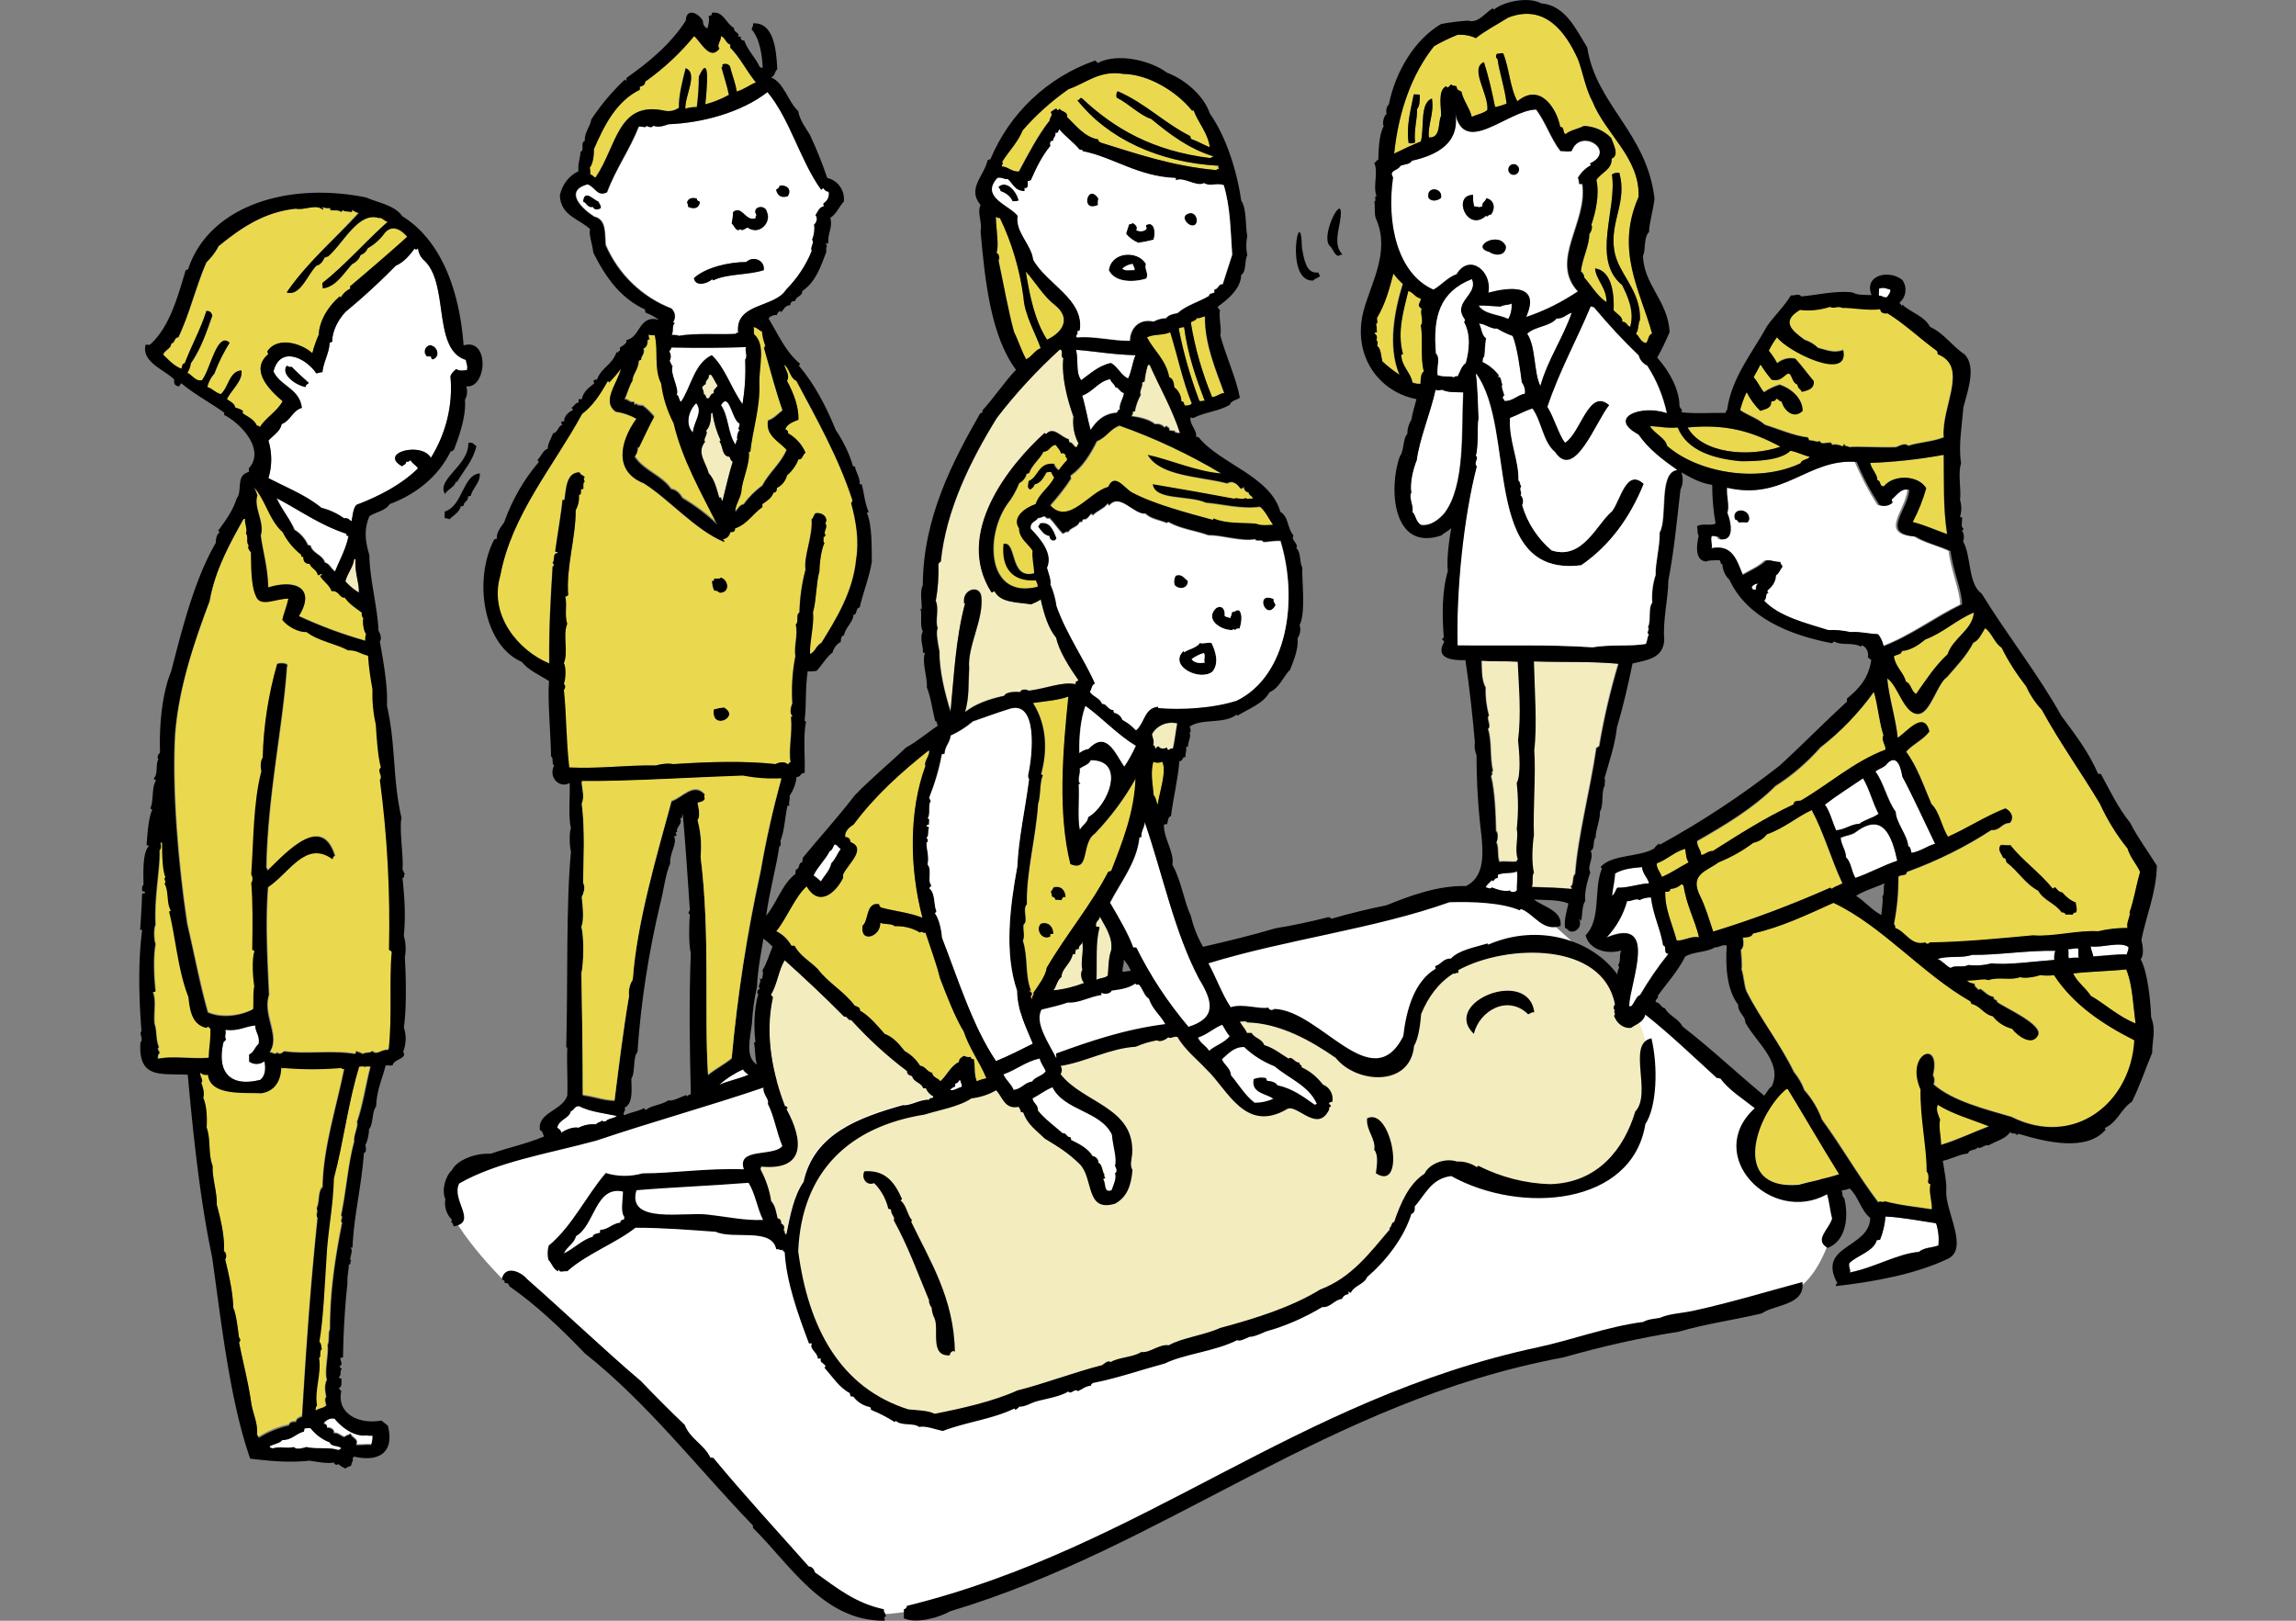 <svg xmlns="http://www.w3.org/2000/svg" xmlns:xlink="http://www.w3.org/1999/xlink" xml:space="preserve" id="_レイヤー_2" x="0" y="0" style="enable-background:new 0 0 680 480" version="1.1" viewBox="0 0 680 480"><rect x="0" y="0" width="680" height="480" fill="#808080" stroke="none"/><style>.st1,.st2{fill-rule:evenodd;clip-rule:evenodd;fill:#fff}.st2{fill:#f2ecbf}.st3{fill:#ead94e}.st3,.st4{fill-rule:evenodd;clip-rule:evenodd}</style><g id="_レイヤー_1-2_00000101811977220968117150000002333643243282326657_"><g id="_レイヤー_2-2"><g id="_レイヤー_1-2"><defs><path id="SVGID_1_" d="M0 0h680v480H0z"/></defs><clipPath id="SVGID_00000170272645228635660340000002911281899906549162_"><use xlink:href="#SVGID_1_" style="overflow:visible"/></clipPath><g style="clip-path:url(#SVGID_00000170272645228635660340000002911281899906549162_)"><path d="M148.8 378.8s-20.3-20.2-16.3-27.6 15.4-7.5 15.4-7.5l80.6-23.3L337.7 290l37.9-10.6 54.6-14.1 23.3 2.7 16.7 15 52.4 44.9 22 29s-3.1 19.4-12.8 25.1-31.7 9.7-31.7 9.7l-29.5 6.2-35.2 8.4-36.1 15.4-57.2 27.7-49.3 21.6s-23.3 7.9-33.9 7-18.5-10.6-18.5-10.6L214 439.2 177 400l-28.2-21.2z" class="st1"/><path d="M242.1 397.9s-15-29.5-3.1-46.7 22.4-20.2 43.1-25.5 53.3-17.6 53.3-17.6 33.9-7.9 43.6-6.2 21.6 15 29.1 14.1 12.3-18.9 14.1-23.8 25.5-15 37.9-12.8 24.6 16.7 27.3 29.5-3.1 36.5-18.5 41.8-32.5-4.9-39.6-4-9.3 6.3-9.3 6.3l-18.5 26-18 9.2-17.2 5.6-73.1 23.3-15.9 4.4c.1.1-30.7-6.5-35.2-23.6z" class="st2"/><path d="M467.4 17.7c1.6 4.2 2.2 8.7 4.3 12.5 3.9 9.6 14 16.6 13.6 28.1-6.9 15.8.5 27.6 4 40.5-1.2.3-1 2.1-1.8 2.8-1.6-.3-1.9-2-3-2.8.9-1 .6-3.1 1.2-4 .4-8.8-6.5-13.7-7.6-20.6-1.4-8.6 3.9-14.2 1.5-23-.8-.2-1.6 0-2.2.5 1.6 10.3-6.2 25.2 3 32.7 1.5 3.1 3.7 7.8 2.4 12.4-1-.3-1-1.6-2.4-1.5.4-1.3-1.7-2.4-2.5-3.4.2-4.2-.3-11.7-5.5-12.4.4 3.5 3.4 5.6 3.4 10-2.7-1.8-4.6-5.2-6.6-7.3 0-.7-.4-1.4-1-1.8.5-3.9 2.6-7.7 2.5-11.1.5-.4 1.1-2.1.6-2.7 1.2-3.5 2.5-8.9 1.5-13.3 1.4-2.2 4.7-3 4.5-6.3 2.4-1 .4-4.5-.1-6.1-2.1-2.2-5-3.5-8.1-3.6-1.7.9-4 1.2-5.4 2.4-1-.2-.3-2.2-1.6-2.1-1-5.4-5.9-13.3-12.7-7.6-2.2-4-2.4-9.8-4.2-14.2-.8-.1-1.1.2-1.8.1-.4.3-.4 1.3.1 1.5.4 3.7 2.2 8.7 2.7 13.3-1.1.5-2.2.8-3.4 1-.9-4.5-1.9-8.9-3.3-13.3-4.4 1.8 1.5 9.5 1 14.2-1.2 1-3.1 1.3-4.6 2-.8-2.8-2.5-4.6-3.1-7.5-.7-.3-1.4-.5-1.4-1.5-.5-.3-1.4-.1-1.6-.6-.5.2-.6.6-1 .9s-.1-.5-.6-.3c-2.4 1.3-1.3 6.2-1.4 8.7-.9 2 0 6.7-3.6 6.4-.4-3.9 1.6-6.9.9-11.5-3.7 1.2-2.2 8.8-3.3 12.7-2.5 1-5.1 2.2-7.9 3.6 1.4-13.1 5.4-23.7 11.8-31.8 2.2-1.3 4.6-2.5 7-3.4 1.9-.1 3.7.2 5.4 1 2.9-2.3 6.4-4.1 9.6-6.1 10.9-4.2 17.1 4.4 20.7 12.5zm-50.2 24.6c.6.2 1.3.1 1.9-.2-.4-3.5.7-7.2.6-9.9.8-.9.8-2.5.8-4.2-.6-.1-1.2-.2-1.8-.1-.9 4.7-2.3 9.7-1.5 14.4zM353 32.8h.7c1.4 3.8 4.1 6.4 4.8 10.9-1.9-.7-3.5-1.8-5.5-2.4-.1-.3-.4-.4-.3-.9-7.8-3.8-13.4-9.8-21.5-13.3-.4.6-.5 1.3-.3 1.9 3.5 1.7 6.9 5.2 10.2 6.3 5.4 4.5 11 8.8 18.5 11.1-.3.2-.8.2-1 .5-16.9-2-28.4-8.6-38.1-17.8-.7-.1-.5.8-1.3.6C328 41 343 48.1 360.9 49.1c-.4.6 0 .2 0 1-.3 0-.8-.2-.6.3-13.4-1.2-24.2-5-34.5-8.2-.2-.3-.7-.3-.6-.9-4.1-.7-6.6-4.2-9.3-6.7.4-1.5-1.6-1.5-2.2-2.4-.1.1-.2.3-.3.4-.6.2-.2-.6-.8-.4-.5.3-1 .6-1.5 1 .8 1-.3 1.4-.3 2.5-3.6 4.5-6.3 9.9-9.1 15.1-2.3.1-3.2-1.5-5.1-1.5.1-.7.7-.8.1-1.3 2-3.2 4.6-5.7 6.1-9.4 4-4.6 8.6-8.8 13.6-12.2 5.3-1.8 9.1-5.7 16.3-4.5 7.5.1 15.9 5.3 20.3 10.9z" class="st3"/><path d="M227.4 27.1c6.8 8.1 9.6 20.1 15.8 28.8.6.2.3-.4.8-.3.3.6.8 1 1.5 1 .3 1.4-.3 2.8-1.5 3.5-.1.5.1.5.1.9-1.5.3-1.9 1.6-2.5 2.7.8.6.2 2.3-.4 2.7.2 1.5 0 3.1-.6 4.5.8 1-.7 2.2-.1 3.3-1.8 4.3-4.4 8.2-7.6 11.5-3.4 5.5-15.2 3.9-14.2 12.8-.3 0-.7-.2-.6.3-4.5.3-12.3-.3-16.9.6-.8-.3-.9-.2-2.2-.3.6-1 0-2.8.8-3.3.2-.5-.5-.1-.3-.6.8-1.3.5-2.9-.6-3.9-8.7-3.4-15.7-10.2-19.4-18.8-.3-3.4.2-7.5-3.4-8.4-3.4-2.1-9.3-7.5-1.9-9.6 2.4.8 2.8 3.7 5.7 2.4 2.6-7 6.7-12.5 9.4-19.4 1-.2 2.1.6 2.4-.3.3.4 1.7.8 1.9 0 1.3.6 2.9.2 4.5-.4 10.1-.4 21.6-3.6 29.3-9.7zm2.4 29.1c.4 1.8 1.6 2.5 3.4 2 1.3-1.7.1-3.5-2.4-3.1 0 .6-.5.8-1 1.1zm-57 3.5c1.1.5 1.2 1.9 3 1.6.2 1 1.7.8 2.2.3 0-.9-.5-1.3-.7-1.9-1.6-.5-4.2-3.8-4.5 0zm30.6.3c.3.3.3.9.4 1.3 1.8.7 3.2.4 3.4-1.5-.3-.3-1-.3-.9-1-1.5-.4-2.5 0-2.9 1.2zm20.8 3.8c-.6-.1 0 1-.6.9-2.8.8-3.9-4-6.4-1.9-.1 1.2-.2 2.3-.4 3.4.7.6 1.5 2.8 2.5 1.6.6.9 1.6-.4 2.2-.4 3.6 2.4 7.1-1.7 5.7-4.6-.5-2.5-4.9-1.6-3 1 0 .1 0 .1 0 0zM221 77.6c-5.3 0-12.2 1.6-15.5 4.8.6 2.8 4.3 1.4 5.4.3.2 0 .1.4.4.3 4.2-2 10.5-1.5 14.9-3 .4-2.9-3.1-4.3-5.2-2.4z" class="st1"/><path d="M418.7 28c.6 0 1.2 0 1.8.1 0 1.7 0 3.3-.8 4.2.1 2.7-1 6.3-.6 9.9-.6.3-1.3.3-1.9.2-.8-4.8.6-9.8 1.5-14.4z" class="st4"/><path d="M454.9 32.5c2.8 3.7 4.3 8.6 7.2 12.3 1.5 0 1.9.3 3.3 0 2.6-7.1 13.5-.1 5.4 3.7.1.2.4.2.3.5-1.6.8-3 2.1-3.9 3.7.3.4.3 1.2.4 1.8h.9c1.7 11.3-9.8 22.7-1.3 31.8-4.8 3.2-9.9 5.8-15.4 7.6 4.6-10.3-5.5-8.7-11.2-7.2 1.3-6.4-5.5-11.8-9.3-5.5-2.8 1-4.4 3.2-6.9 4.6-10.7-4.7-14-19.7-12-33.3-1.4-2.2 1.5-1.9 2.2-3.4 1.2-.4 2.9-.4 3.4-1.5 7.2-1.6 14.7-5.2 12.7-14.8 2.6 14.2 15.7-.2 24.2-.3zM423 58.6c.9 1.2 2.7.9 3.7 0 .7-3.1-4.4-3.6-3.7 0zm17.2 5.3c.3.9.6-.5 1.3-.2 1.5-1.8 1.1-4.4-1.3-4.9-.2 1-1.3 1.1-1.2 2.4-1.2.5-.9.1-2.4 0-.3-1.1-.4-2.3-.3-3.4-6.3-.1-1.8 11.3 3.9 6.1zm.9 10.7c1.8 1.3 4.9 1.1 4.9-1.6-1.9-4.8-10.8.1-4.9 1.6z" class="st1"/><path d="M301.7 59.5c-.6.1-1.2.2-1.8.2-.7-1.5-2-2.5-3.6-3 0-.7-.5-.8-.6-1.3 2.5-2.3 5.5 1.5 6 4.1zM230.9 55c2.5-.4 3.6 1.5 2.4 3.1-1.9.6-3.1-.2-3.4-2 .4-.2.9-.4 1-1.1zm195.9 3.6c-1 .9-2.8 1.2-3.7 0-.8-3.6 4.3-3.1 3.7 0zm-101.5.2c-.2.6-.2 1.3-.1 1.9-5.4 2.5-3.1-6.8.1-1.9zm111-1.1c-.1 1.2 0 2.3.3 3.4 1.5.1 1.2.5 2.4 0-.1-1.3 1-1.4 1.2-2.4 2.4.5 2.8 3.1 1.3 4.9-.7-.3-1.1 1-1.3.2-5.7 5.3-10.2-6.1-3.9-6.1zm-259.1 2c.2.7.8 1 .7 1.9-.6.5-2.1.7-2.2-.3-1.8.3-1.9-1.2-3-1.6.4-3.8 3-.5 4.5 0zm29.2-.9c-.1.7.6.7.9 1-.2 1.9-1.7 2.2-3.4 1.5-.2-.4-.1-1-.4-1.3.3-1.2 1.3-1.6 2.9-1.2zm20.7 4c1.4 2.9-2.1 7.1-5.7 4.6-.6.1-1.6 1.3-2.2.4-1.1 1.2-1.8-1.1-2.5-1.6.2-1.1.4-2.3.4-3.4 2.6-2.1 3.6 2.7 6.4 1.9.6.1 0-1 .6-.9-1.8-2.6 2.6-3.5 3-1z" class="st4"/><path d="M95.3 62.1c.5-.3-.3-.4-.2-.8.8.3 1.7.4 2.5.3v.6c.9.2 2.3-.2 3.1.5.5.1.2-.5.6-.5.4.6 1.8.3 2.5.6.4.1-.1-.7.3-.6.6.4 1.3.7 1.9.9-6.9 7.8-15 14.6-21.1 23.5 4 1.2 6.2-5.3 8.8-7.9 1.4-.3 1.9-1.4 2.5-2.5.4.1.4-.3.9-.2 4.6-3.8 9.1-13.5 15.2-11.4.6-.5 1.6.9 2.5 1.1-6.6 5.8-12.3 12.6-19.3 18.1-.2.7.3 1.2 0 1.6 3.9-.3 6.3-4.5 8.8-7.2 1.2-.5 2.1-1.5 2.5-2.7 1-.3 1.7-1 2.1-1.9 2-1.2 3.7-2.8 5.1-4.6 2.2-2.5 4.8-.9 6.6 1.2-5.4 4.9-11.4 10-16.7 14.5-.3 0-.1.6-.2.9-1.1.6-2.1 1.4-2.7 2.5-.3.1-.3-.1-.3-.3-3.1 2.6-6.1 6.8-6.3 11.4-.8 1.8-1.5 3.6-1.9 5.5-3.1-2.9-10.3-5.1-13.3-.6-.1.4.3.4.2.9-5.6 4.9.9 11 4.3 13.9-1.7 3.1-4.8 4.7-6.7 7.6-.4 0-.3-.5-.9-.3-.8-1.9-2.6-2.7-4.2-3.7v-.8c-.7-.4-1.5-.7-2.2-.9-.4-1.3-1.6-1.8-2.5-2.5 1.3-2.8 4.8-5.5 4.3-8.5-3.7.2-3.8 5-6.1 7-1.7-.4-2.5-1.6-4-2.1.3-1.5 1.1-2.9 2.1-4 1.2-3.2 2.7-6.2 4.5-9.1-3.7-3.6-5.7 8-8.2 11.1-1.9.3-2.9-1.6-4.3-2.2.5-.8.9-1.8 1-2.8 2.9-4 4.7-9.1 6.4-14.2-.3-.7-.6-1.5-1.8-1.3-1.8 5.6-4.4 10.2-6.4 15.5-.9 0-.8 1-1 1.6-2.4-1.1-3.6-2.5-5.4-4.2.5-1.3 2.5-1.8 2.4-3.3 1.2-.1.8-1.8 2.1-1.8 3.4-6.9 5.3-15.2 8.4-22.3 1.4-1.4 2.7-3 3.6-4.8 6.3-5.1 13.2-10.1 22.9-11.1 2.2.5 6.1-1.5 7.6.3z" class="st3"/><path d="M397.6 75.4c-.5 0-.9.2-1.3.4-1.3-.5-1.5-2.2-2.5-3-2.6-2.8 3-14.1 3.3-10.2.3 3.8-2.8 9.4.5 12.8zm-45.8-12.1c2.6-1 3.5 2.8 1.9 3.4s-4.3-2.5-1.9-3.4z" class="st4"/><path d="M295 64.3c.4.1.5.4 1.2.3 3.6 7.4 5.9 15.3 7 23.5.2 5.2 3.5 10.7 5.1 15.1-1.9.7-2.6 2.5-4.3 3.3-1.4-2.5-2.3-5.5-3.6-8.1-1.6-5.8-3.2-14.3-4.6-21.2.4-.5.2-2.1-.6-2.2.7-2.4-.1-6.2-.2-10.7z" class="st3"/><path d="M335.3 66c.8.2 1.9 1.4 1.2 2.1.9.6 2.1.6 3-.2.1-.6-.2-.7-.1-1.2 2.7-1.5 3 2.7 2.2 4.3-1.5.4-3 .7-4.5.9-1.4-.6-2.7-1.5-3.6-2.7.3-.9.6-1.9.9-2.8.5 0 .9 0 .9-.4zm54.9 14.7c.6 0 .3.8.8.9-.4.8-1.6.8-2.1 1.5-8.8.4-3.6-24.6-3.3-9.6.6 3.1 1.2 7.6 4.6 7.2zM446 73c0 2.8-3.1 2.9-4.9 1.6-5.9-1.5 3-6.4 4.9-1.6zm-106.6 5.2c-.5 1.6.9 2.6.1 4.3-4.2 1.3-9.5 1-11.1-2.5.8-5.6 8.7-5.9 11-1.8zm-7 1.3c.9.8 2.1.4 3.6.4.2-.9-.4-1-.5-1.8-1.2.2-2.3.6-3.1 1.4zm-106.2.5c-4.4 1.5-10.8 1-14.9 3-.3.1-.2-.3-.4-.3-1.1 1.1-4.8 2.5-5.4-.3 3.3-3.1 10.3-4.8 15.5-4.8 2.1-2 5.6-.5 5.2 2.4z" class="st4"/><path d="M335.5 78.2c0 .7.6.9.5 1.8-1.5 0-2.7.3-3.6-.4.8-.8 1.9-1.3 3.1-1.4z" class="st1"/><path d="M303.8 80.4c2.9 3.3 5.1 7.3 8.7 10 4.8 3.9 2.3 8-2.4 10.2-3.6-5.6-5.1-12.7-6.3-20.2zm108.8.6c.8 1.1 1.8 2.2 2.8 3.1-2.5 7.9-4.6 18.4-1 26.9-1.8-1.2-3.5-2.5-5.1-4-.3-1.3-.4-3.9-1.5-4.5.1-.8.4-1.4-.3-1.8.4-.6.3-1.4-.2-1.8-.1-.1-.1-.1-.2-.1-.1-.5.5-.3.7-.4-.1-1.4.1-1.5-.3-2.4.7-.3.3-1.1.3-1.8 2.3-3.9 3.6-8.2 4.8-13.2z" class="st3"/><path d="M559.9 85.8c0 1.1-.7 1.5-1 2.2-1.2.3-1.3-.6-2.4-.4-.2-.7.1-1.2 0-2.1 1.3-.5 1.9-.1 3.4.3z" class="st1"/><path d="M417.1 86.1c1.5.5 2 1.9 3.6 2.2.3.7-.4 1.3-.5 2.1.2.4.5.8.9 1-.7 1 .7 3.7-.3 4.9.7 3.6-.2 9.9.9 13.6-1 .7-1 2.2-1 3.7-.8 0-1.6-.1-2.4-.4-.4-2.8-3.1-4.5-3.3-8.1 0-.3.4-.2.5-.4-1.8-6.6.3-13 1.6-18.6z" class="st3"/><path d="M447.7 89.8c.1 1.6-.2 3.2-1 4.6-2.9-1.4-7.2-1.4-8.8-4 2.2-.1 4.6.2 6.6.3.7-.5 2.4-.3 3.2-.9zm17.8 2.9c-2.6 7.7-7 13.6-9.3 21.7-2-4.2-1.3-11.6-3.9-15.5 2.2-2.2 6.7-2.1 8.7-4.5 2.1 0 2.8-1.3 4.5-1.7z" class="st1"/><path d="M356.8 93.7c-.1 8.1 3.1 15.7 5.7 22.7-1.5.1-2.1 1.1-3.6 1.2-2.9-7.1-5-14.5-6.3-22.1.5-.5 1.5-.6 1.8-1.3 1.4.1 1.2-.3 2.4-.5z" class="st3"/><path d="M438.1 95.8c2.1.2 3.5 1.7 5.4 1.5 1.5.9 3 1.7 4.6 2.2 1.4 3.5 2.2 9.9 2.7 13.7.7 1 1.1 2.2.9 3.4-2.3.5-3.3 2.2-6 2.2-.1-.4-.4-.6-.6-.9.1-.3 0-.8.5-.7-.2-.9-1.1-2.8-.6-3.4-.6-.6-.1-2.3-1.3-2.2-.1-.3.3-.2.3-.4-1.3-1.7-3-3.1-4.9-4 .2-.5-.1-1.4.5-1.5.3-1.6.2-4.1.6-5.5-1.4-.8-1.4-3-2.1-4.4z" class="st1"/><path d="M223.1 96.7c1.2.1 1.5 1.1 2.5 1.3.1 1.5.5 2.9 1 4.3-.2.1-.2.4-.4.6 1.8 6.2 3.4 12.6 5.5 18.5-1.4 1-2.5 2.4-4.3 3-.8 4.4 3.4 6.2 5.5 8.7-1.8 4.2-5.2 6.7-7.2 10.6-2.1 1.5-4 3.4-5.5 5.5-1.3.3-1.8 1.4-2.5 2.2-.2-1.7 1.4-3.9 1.8-6.1.2-3.4 2.6-8 2.2-11.7.3-.1.5 0 .4.3.7-6.9 3-13.2 2.7-20.5-.1-5.3 1.9-11.7-1.6-14.6.1-.6 0-1.3-.1-2.1zm127.6.2c1 7.8 3.6 15.1 6.1 21.8-.8-.1-1.1.3-1.6 0-2.7-6.9-4.7-14.1-6.1-21.4.5-.3 1-.4 1.6-.4zm-4.2 1.5c2.2 6.7 3.7 14.5 6.4 21.1-.6.6-1.1.6-2.1.6-.4-.4-.2-1.3-1-1.2 0-1.7-.8-3.2-2.1-4.2-.1-1.4-.4-2.6-1.5-3-.9-5.2-4.5-7.8-6.6-11.8 2.1-1 4.8-.5 6.9-1.5zm-154.3.4c.6.1 1.3.2 1.9.2 1.1 4.6-.2 10 1.9 14.3.5 4.1 1.8 8.1 3.7 11.8 2.4 10.7 8.1 20.6 12.9 30-3.1-3-6.6-5.6-10.3-7.8-.8-1.2-1.7-2.4-3.4-2.7-2.7-4-8.1-5.4-10.8-9.6.7-.8 1.1-1.9.9-3 .1.1.1.3.4.3 1.5-3.1 2.9-6.2 4.5-9.1-1-1.2-2.2-2.3-3.4-3.3-.8-.1-1.7 0-1.9-.6-.2 0-.1.3-.3.3-.4.1-.3-.5-.4-.8-1.5.3-1.6-.8-2.8-.8.9-1.7 1.3-4 2.4-5.5-.2-1.6 1.9-3.4 1.8-6 .4.1.4-.2.8-.2-.4-1.1 1.2-1.4.6-3.4 1-.3 1.3-1.2 1.2-2.5.4.1.3-.3.8-.2-.7.1-.5-.8-.5-1.4z" class="st3"/><path d="M127.3 102.1c2.3.2 3.3 3.5.9 4.3-.4-.1-.6-.4-.6-.9h-1.2c-.8-.7-.9-2-.1-2.8.3-.3.6-.5 1-.6z" class="st4"/><path d="M221 102.8c-.6 1 .6 2.7-.3 3.7.2 4.4 0 8.8-.8 13.2-3.4-4.8-5.2-10.9-9.1-14.5-5.2 2.4-6.1 9.2-9.1 13.8-.7-.4-.5-1.8-1.3-2.1.9-1.8-2.1-6.3-1.2-8.5-.5-.3-.5-1.1-.9-1.5.5-.9.4-2-.1-2.8.2-.4.6-.6.6-1.2 8.7.2 15.5.1 22.2-.1z" class="st1"/><path d="M315 106c-.6 5.4 1.2 12.4 3 17.3-.3 2.7.2 5.5 1.5 7.9l-.6 1.2c-1-.2-1-1.5-2.2-1.5.1-.5-.3-.4-.1-.9-2.1-.4-4.5-4-6.6-1.6-.3.1-.5 0-.5-.3-10.6 9.6-26.9 29.9-15.8 47.2.6.2.5-.3.9-.3 1.9 3.5 6.5 3.2 10.9 3.9.9-.5 2.1-.8 2.8-1.5 1 4.3 2.2 8.4 4.6 11.4.8 3.9 4.1 8.9 6.6 12.6-.3.3-1 .3-.8 1.2-3.7-.9-8.9 1.3-14 1.9-.5-.5-2.4-.5-2.4.4-.9-.1-4.3-.3-4.8 1.1-4.5.9-8.6 2.4-11.6 4.8 1.3-4.9.9-7.9 1.2-13-.6-6.3 4.4-14.6 3.6-21.2-.5-3.6-5.5-2.2-5.1 1.6 0 .3 0 .5.3.4-2.8 10.5-3.3 21.9-4.3 32.1-1.6-5.2-3.4-12.3-3.3-17.8-.4-2.3-1.1-6.1-.5-6.9-.9-2 .5-5.7-.6-8.1.6-3.6.9-7.3.8-10.9.1-.4.4-.6.7-.7 1.5-15.3 8.9-30.1 16.6-42.6 5.6-7.3 11.9-14.1 18.7-20.3.6.1.7 1.2.5 1.8 0 .4.1.7.5.8z" class="st2"/><path d="M318.7 103.6c5.7.5 10.5 1.4 17.6 1.6-1 2.3-1.1 4.7-2.2 6.9-2.2-1.1-3-3.5-5.1-4.6-3.8.8-6.1 3.2-8.8 5.1-1.7-2.5-.7-5.3-1.5-9z" class="st1"/><path d="M84.9 108.2c.5.1.7.5 1.5.3 1.6 1.7 3.4 3.2 5.1 4.8-.2.5-1 .5-.9 1.3-2.8-.3-7.7-3.7-5.7-6.4z" class="st4"/><path d="M210.4 110.8c.9.9 1.3 2.3 2.1 3.3-.1 1-1.3 1-1.1 2.4-1 0-1 1.1-1.6 1.5-1 .2-.4-1.3-1.4-1.2.2-1.1-.6-1.3-.4-2.4.5 0 .5-.6 1-.6-.1-1.3 1.1-1.3.9-2.7.4 0 .5-.1.5-.3z" class="st2"/><path d="M328.8 112.1c.3 1.1 1.3 1.4 1.6 2.5.8-.4 1.3 1.5 2.5 1.6-.2 1.7-1.6 3.6-1.2 4.9-.5.1-.7.6-.9 1-4 .3-6 2.5-7.8 5.1-.9-2.9-1.5-7-2.5-10.2 3.3-1 4.7-4 8.3-4.9zm96.3 3.3c.6.3 1.2.3 1.8 0 2.1.9 3.5.7 6.4.8-.6 11.6.6 27.5-5.5 35.7-1.6 1.9-4 3.9-6.9 3.6-1.7-.8-1.6-2.9-2.7-3.9.5-1.6-1.2-4.4-.3-5.7-.4-2.7.5-6.9 1.6-9.6.9-6.3 4.1-13.8 5.6-20.9zm-206 10c.2 1.1-.7 1.5.1 2-.7.3-1 2.5-.7 2.8-.4.3-.4 1-.6 1.5-2.3-3.2-2-8.3-4.3-11.7 2.4-4.2 3.1 4.4 5.5 5.4zm-12.9-6c2.1 2.7-.8 5.4-1 8.7-2.4-2.5-1.2-6.6 1-8.7z" class="st1"/><path d="M210.6 122.4c0-.2.3-.1.4-.2.4 2.8 1.2 5.5 2.4 8.1.1.3-.3.2-.3.4 1.1 1.4.6 4.4 3 4.5.1.6.4 1.1.9 1.5-1.1 3.7-2 7.6-3 11.5-.6 0-.1-1.2-1-.9-.8-2.4-1.4-5.4-3.1-7.2-.8-3.3-3.6-6.1-1.1-9.3-.7-.9 1.1-2.4.3-3.3 1.3-1.2 1.5-3.4 1.5-5.1z" class="st2"/><path d="M527.3 132.3c-9.3 3.2-23 2.2-27.5-5.7 11.5-1.1 19.2 1.2 27.5 5.7zm-195.6-6.1c10.5 3.7 20.6 8.5 30.2 14.2-7.2-.5-15.9-4.3-21.8-5.5 3.7 6.3 15.5 6.3 23.5 8.4 1.6-1.1 3.2.3 3.9 1.5.7.2.6-.4 1.2-.3-.1.7.5 1.4 1.3 1.5 0 1.1 1.2.9 1.2 1.9-.6-.2-2 .4-2.1-.3-.7.9-3-.2-3.3.3-7.9-1.6-15.3-2.8-24.2-4.3.7 4.8 10.5 3.1 15.7 5.4 4.4.4 10.6 2 16 1.2 1.7 1.4 2.6 3.6 3.9 5.4-1.3.1-3.7.3-4.9-.3-4-.4-8.7.1-12.5-1.5-.5-.2-.1.5-.6.3-7.3-2-17.2-4.6-23.8-8.1-2.2-1.2-5.1-6-7-1.6-5.6 1.4-11.6 11.5-17.2 5.4 2.2-2.5 4.3-5.1 6.1-7.9.1-.4-.2-.4-.1-.9 3.5-2.5 5.8-6.2 7.8-10.2 2.6-1.2 3.8-3.8 6.7-4.6z" class="st3"/><path d="M141.1 132.1c-1 4.4-3.7 7.1-5.7 10.6-.3.1-.3-.1-.3-.3-.4 2-2.4 2.3-3.3 3.9-2.7-4.3 7.1-8.4 6.9-15.1 1.5-.4 1.5.5 2.4.9z" class="st4"/><path d="M312.9 131.7c.5.9 1.3 1.4 1.5 2.5.9-.2 1 .3 1.5.4-.7.4.5.8.3 1.6-.9.9-1.8 1.9-2.5 3-.6-.5-1.1-1.2-1.4-1.9-4.6-.5-4.5 3.9-7.5 5.1-.1 1.4-.7 1.8.5 2.5.5-.4 1.1-.7 1.2-1.5 2-.4 2.7-2.1 3.6-3.6.5 0 .8-.2 1.4-.1.2.6.5 1.1.9 1.6-1.5 3-4.4 4.6-5.5 7.9-2.9 1-7.3 3.8-4.9 7.2.1 2.9 2.7 4.4 4 6.6-.3 2.3.4 4.4.5 6.7-7.5 2.1-5.1-9.4-9.1-8.7-.8 7.4 2.8 11.1 9.6 10.8.1.7.6 1 .5 1.9-15 3.9-15.8-14.7-9.1-24.4 1.5-1.9 2.7-4 3.6-6.3 1.1-.6 2-1.6 2.2-2.8.4.1.3-.3.7-.1.9-2.6 3.1-4.1 4.3-6.4 1.8 0 1.8-1.9 3.7-2zm262.7 3c.1 8.6-.2 15.5 1 23.5-3.4-1.2-6.5-2.6-10.2-3.6 1.7-3.2 3-6.5 4-10-2.3-3.9-9.6-4.1-12.5-.6-1.4.2-.8-1.7-2-1.8.2-1.5-1.7-3.2-2.1-5.1 7.3-.2 14.6-1 21.8-2.4z" class="st3"/><path d="M549.3 136.8c1.9 4.4 4.1 8.7 6.7 12.7 1.3.6 2.8.4 3.9-.6.1-.5-.2-.6-.2-1 1.5-1.2 2.8-3.6 5.2-2.8-.6 6.2-8.5 13 1.9 13.8 3 1.9 7 2.7 10.3 4.3.6 5.5 3.4 11.8 3.4 15.8-8 3.9-14.6 9.1-23.2 12.4-.2-1.3-.8-2.6-1.7-3.6-2.9-.1-5-.8-8.1-.6-2.2-.5-4.4-.7-6.6-.6-7-2.2-14.4-4-19-8.7 1.1-.8.2-1.9 1.3-2.4-.1-.2-.5-.1-.3-.6 1.2-1.1 2.4-2.2 2.5-4.5 1-.5 1.2-1.8 1.9-2.5 0-.7-.7-.7-.6-1.5-1.5 0-2.4-.7-4.2-.4-1.7 1.7-4.3 2.8-6.9 4.3-1.7-4.1-3-9.4-9.3-7.9.4-.9-.4-2.7.1-3.7 1 .1 2.2 0 2.5 1 4.5.7 3.1-5.5 2.1-7.8.7-2.1-.4-4.6-.1-7.5 17.4 4 24.5-8.7 38.4-7.6zM513.9 154c.7-.1.8.4 1 .8.8-.1 1.7-.1 2.5 0 .9-.6.6-2 0-2.7-1.6-1.8-4.6-.7-3.5 1.9z" class="st1"/><path d="M142.1 140.2c.2 2.8-2.1 4.2-2.7 6.7-.4-.1-.4.2-.8.1.2 1.6-1.3 1.4-1.3 2.8-.4-.1-.3.3-.8.1-.5 1.9-2.2 2.7-3.4 3.9-.3-.3-.9-.2-1.4-.4v-1.9c5.4-1.6 5.3-10.9 10.4-11.3z" class="st4"/><path d="M75.3 144.2c3.5 3.8 4.6 9.9 8.5 13.3 1.3 2.6 3.2 4.9 5.5 6.7-.1.5.1.7.6.6.1 1.3.6 2.1 1.9 2.1.5 1.4 2.1 1.7 2.4 3.3.7.2.6-.4 1.2-.3.1.5-.6.2-.4.8 1 1.5 2.6 2.5 3.3 4.3 2.2-.3 2.3 2.2 3.9 1.9 1.3 1.9 3.3 3.1 5.1 4.5-.1.6 0 1.2.4 1.6-.3 1 0 4 .8 4.6-.2.7-.2 1.4-.2 2.1-6.8-1.9-13.3-4.4-19.7-7.3 5-8.3-1-11-9.1-8.5-.1-5.9-1.7-11.1-2.2-15.4 1.2-3.9-2.2-8.3-1-11.8-.3-.8-.7-1.6-1-2.5z" class="st3"/><path d="M82.1 147.5c6.9 3.6 12.9 8.1 20.8 10.6-.1.5.1.7.6.6-.9 4.1-3 7.6-4 10.6-1.3-.7-1.6-2.3-3.1-2.7-.8-2.4-3.7-2.6-4.3-5.1h-.7c-.8-1.9-2.2-3.5-4-4.6-1.5-3.2-3.9-5.9-5.3-9.4z" class="st1"/><path d="M517.5 152c.6.7.9 2.1 0 2.7-.8-.1-1.7-.1-2.5 0-.3-.3-.4-.8-1-.8-1.2-2.5 1.8-3.6 3.5-1.9zm-204.6 7.3c-.4 1.3-2.1.8-2.1-.6-1.7-.3-2.4-1.6-3.3-2.7 0-.5.4-.6.5-1.1 3-.6 4 2.2 4.9 4.4z" class="st4"/><path d="M104.9 165.6h.4c-.3 4.1 1.1 6.9 1 9.9-1.5-.9-2.8-2-4-3.3.6-2.5 2.2-4 2.6-6.6z" class="st2"/><path d="M351.8 172c.1 2.4-2.6 2.7-3.9 1.3-.3-.9-.2-2 .3-2.8 1.9-.7 2.5.9 3.6 1.5zm-138.3-1c2.3.6 3 4.4-.1 4.6-.7-.1-.8-.8-1.8-.6-.5-.9-.7-2-.7-3 .5.1.7-.1.6-.6.5-.2 1.8.2 2-.4zm163.7 6.4c-.1.9.4 1.2.6 1.8-2.8 5.1-6.4-4.2-.6-1.8zm-14.5 5c.4.4 1.2.4 1.6.7.3-.6.5-1.3.6-1.9 1 .2 1-.7 2.1-.4 1.2 1.1.7 3.8.1 5.4-.5-.1-1 .1-1.3.4-.5-.3-.4-.3-.9 0-3.7 0-8.3-3.4-4.6-6.6 1.7-.8 2.6.5 2.4 2.4z" class="st4"/><path d="M584.6 181.4c-.4 5.2-6.2 7.5-7.8 12.4-3.7 3.3-6.4 7.6-9.3 11.7-1.5-.7-1.4-3-3-3.6-.8-2.9-3.1-4.3-3.6-7.5.7-.7 2.2-.4 2.4-1.6 2.6-.2 5-1.9 6.9-3.4 5.4-2.1 9.1-5.8 14.4-8z" class="st3"/><path d="M588 186.1c2.1 1.5 2.8 4.4 4.9 5.8 2 4.1 4.5 7.9 7.3 11.5 1.2 2.5 2.7 4.8 4.6 6.9 5.3 9.7 11.5 18.4 17.2 27.8 2.2 4.8 4.9 9.2 8.2 13.3.8 2.7 2.6 4.4 3.7 6.9-1.2 3.9-1.9 8.2-3.1 12 .4 1-1 3-.6 4.6-2.9 0-5.8.4-8.7 1-5.9-.4-13.5 1.7-19.3 1.2-9.6.9-21 2-30.6 2.1-.2.4-.6.5-1 .3-.1-.1-.3-.2-.3-.3-4.3 1.1-5.7-3.3-9-4.3.3-.5-.1-.7-.3-1.2.9-4.6 1.4-9.2 1.3-13.9.5-.9 2.5-.1 2.5-1.5 8.8-3.2 17.2-7.3 25-12.4 2.8.2 3-2.1 5.5-2.1 1.5-1.7.2-3.6-1.3-4.3-6.1 2.3-11.2 5.8-17 8.4-2-3.1-2.5-7.4-4.9-9.7-2.3-5.4-4.2-11.1-7.5-15.5 2-2.3 5-3.5 6.9-6-1.6-6.4-6.9.4-9.4 1.9-.5-5.2-2.6-12-3.1-17.6 3.2 2 4.9 10.8 9.3 10.5 3.5-.2 5.5-9.1 8.4-10.9 2.8-3.2 5.7-6.2 7.8-10.2 1.5-.6 2.5-2.9 3.5-4.3zm5.2 68c.8 0 .9.7 1 1.3 3.4 2.5 5.5 6.3 9.4 8.4 1.5 2.9 5.1 3.8 6.9 6.4.5 0 1.1.3 1.3.7.6-.1 1.3-.1 1.9 0 .3-.2.3-.8 1-.6.6-.9 0-2 0-3-1.6-.6-2.9-1.7-4-3-1.1-.1-1.5-.9-2.1-1.5-.5-.1-.2.5-.8.3-3.8-4.7-8.8-8.1-12.5-12.9-.8.2-1.7-.1-2.8 0-1.1 1.5.4 2.7.7 3.9z" class="st3"/><path d="M355.4 190.4c.8.4 2-.2 3.4 0 1.3 2.6 2.2 6.1.3 8.5-3.7 3-13-1.6-8.7-6 .2-.1.3.1.3.3 1.4-1 3.7-1.3 4.7-2.8zm-2.4 4.8c.6 1 2.3 1.5 3.9 1-.5-.9.4-1.8-.3-2.8-1.3.3-2.5 1-3.6 1.8z" class="st4"/><path d="M356.5 193.4c.6 1-.2 2 .3 2.8-1.6.4-3.3 0-3.9-1 1.1-.8 2.3-1.4 3.6-1.8z" class="st1"/><path d="M438.9 195.5c4.1.3 6.3 0 10.8.3.3 7.4 1.1 15.1.1 23.3.4 3.4.8 10.2-.4 12.6.5 4.6.5 9.2 0 13.7.6 2.2-.7 5.9.3 8.8.1.5-.5.2-.3.8-1.9.3-3.5-.2-5.2.1-.7-1.8-.1-4.1-.9-5.8.4-.6.6-2.9-.1-3.3-.1-4.4-.3-11.7-1.5-16.3.4-.2.5-.7.3-1.1 0-.1-.1-.2-.2-.2h.5c-1-4.1-.3-9-1.5-12.6 1.2-.7-.7-3.4.3-3.9-.8-2.7-1.1-5.5-1-8.4-1.4-2.1-1.2-6.3-1.2-8zm40.3 1c-2.4 8-4.3 16.2-5.7 24.5-.5-.1-.2.5-.8.3-1.9 13-5.5 26.3-6.3 37.5-1 .7-.2 3.2-1.4 3.7.2.2.4.3.3.7-4.4-.4-6.2-.4-11.8-.6.5-1.2-.1-3.5.6-4.2-.7-3.1-.5-7.7 0-11.2-.3-7.2.6-18.1.1-25.1.9-7.5.1-17.6-.1-26.3 9.9.4 16.3 0 25.1.7z" class="st2"/><path d="M214.4 209.5c5.1 2.8-3.9 7.1-3 .6 1-.3 2-.5 3-.6z" class="st4"/><path d="M348.6 214.3c-.5 2.6-.8 5.3-1.3 7.5-.5-.1-.9.1-1.2.4-.4-.1-.5-.4-.6-.7-.7.3-1.9.6-2.5-.4-.4.1-.6.4-.8.8-.3-.4-.1-1.1-.8-1.1.5-1.3-.2-2.2-.3-3.3 1.5-2.6 4.6-3.9 7.5-3.2z" class="st2"/><path d="M275.1 222.2c.6 1.2-1.7 3.4-1 4.6-4.8 13-4.9 29.8-.9 45-4.1-1.6-8.9-2.1-12.5-3.1.1-.5-.5-.3-.3-.9-4-.8-3.1 4.9-4.9 6.3-.9 5.5 5.4 3.4 5.2-.8 1.5.6 3.2.1 4.3 1 2.6-.1 5.2.6 7.5 1.9.6-.7 1 .4 1.6 0 1.5 4.3 3.4 9.6 4.3 13.5 2.1 5.5 4.2 11 7 15.8 1.7 5.1 4.7 9 6.7 13.8-1 .2-1.9.5-2.8.9-.9-2.2-.4-4.5-.9-6.6-.7.2-.8-.2-.9-.6-1.1.2-1.2-.1-2.1-.3-.5.5-1.4.7-1.4 1.8-2.6 1.2-3.6 3.9-5.5 5.7-.6-1.1-2.2-1.1-2.4-2.5-1.5-.3-1.9-1.9-3.6-2.1-1.1-1.8-2.7-3.3-4.5-4.3-1.7-2-3.3-4.1-6-5.1-1.7-1.9-4.4-5.2-7.3-6.9 0-1.1-.9-1.1-1.6-1.5-3.1-4.1-7.8-6.6-10.9-10.8-2.3-2.3-5.2-3.9-6.9-6.9h-.9c-1-1.9-2.6-3.4-4.5-4.3 3.3-4.1 5.4-10 9-13.3 3.5 6.2 8.5 2 10.8-2.5v-1c1.2-2.8 7.2-7.6 2.2-9.6-.2-.9-.6-1.5-1.6-1.5-.1-1.7 1.2-3 2.5-3.7 6.4-8.6 14.1-15.5 22.3-22z" class="st3"/><path d="M319.9 245.9c-.9-3.4-.1-9.6-.4-13.6.2-.1.4-.2.6-.1-1.3-.7.1-3.3-.3-4.5 1.1-.9 2.7-1.2 3.3-2.5 10.6-.1 5.2 13.5-.7 16.9-.3 1.7-1.9 2.2-2.5 3.8zM563.5 230c3.5 6.4 6.5 13.2 9.7 19.9-2.5.7-4.2 2.2-7 2.7-.3-.7-.2-1.8-1-2-.2-3.1-3.7-7-3.7-10.2-2.5-3.4-3.4-8.5-6-11.9 1.1-1 2.8-1.2 3.6-2.5 2.9-2.8 3.9 1.6 4.4 4z" class="st1"/><path d="M341.6 225.5c.1 0 .1.1.1.1.8.3 1.8.2 2.5-.1 1.5 2.9-1 9.6-1.3 12.7-.5-.8-.5-2.1-1.2-2.7-.2-2.6-1.1-6.6-.1-10z" class="st3"/><path d="M551.7 230.5c1.9 3.1 2.9 7.2 4.6 10.5-1.6 1.3-4 1.7-5.7 3-2.3 0-4.2 1.8-6.9 1.9-1.1-2.5-1.8-5.5-3.3-7.6 3.7-2.8 7.6-5.2 11.3-7.8z" class="st1"/><path d="M536.5 239.9c3.6 6.6 5.8 14.7 9.1 21.7-1 .6-2.3.9-3.1 1.6-.3.1-.2-.3-.5-.3-11.3 5-22.9 9.4-34.7 13-1.2-3.6-2.2-7.4-3.9-10.6-3.2-6.4 2-7.2 5.5-9.9 3.7-1.5 7.1-3.4 10.3-5.8 1.6-.3 3-1.2 4-2.5 5.2-1.8 8.9-5.1 13.3-7.2z" class="st3"/><path d="M339.1 243.5c5.5 16 8.7 32.3 16.1 46.5 4.1 6.8 5.1 11.6-3.1 14.2-6.1-7.1-11.4-15-15.5-23.5h-.9c-1.4-4.1-4.5-9.2-6.9-13.3 3.1-6.1 8-12.1 8.7-19.3.2-.1.4-.2.6-.1-.2-2.1.9-2.8 1-4.5zM562 255c-4.4 1.4-8.1 3.6-12.4 5.1-1.2-1.8-1.3-4.7-2.8-6.1-.1-2.4-1.4-3.6-1.6-5.8 1.4-.7 3.5-.8 4.6-1.8 7.9-5.9 10.5 1.1 12.2 8.6z" class="st1"/><path d="M47.7 249.4c.1.1.3.1.5.1 0 2.5.1 8 1 10.2-.8.6.5 1.5-.3 1.9 1.3 1.9.6 5.8 1.8 7.8.1.5-.5.2-.4.6 1.9 7.6 2.6 17.4 5.7 25.2.4 3.8 1.1 8.1 5.2 9.1.3.1.2-.3.5-.3.5-.1.2.6.8.4.2 3.9-.4 5.3-.5 8.8-5.3.4-10.8-.6-15.1.3-.1-.8 0-1.4.5-1.6.1-.6-1-1.4-.2-1.8-1.1-2.4-.6-4.9-1.3-6.9-.3-3.1.6-7.1-.5-9.4.3-.1.6-.1.8-.3-.5-4.6-.7-10.3 0-14-.5-1-.6-4.6 0-5.7-.5-7.7 1.4-16.8 1.2-22.1.4-.3.3-1.3.3-2.3z" class="st3"/><path d="M247.3 250c.9.1 1 1.1 1.8 1.3-1 1.4-1.6 3.1-2.8 4.3-.5 2.3-2.1 3.6-3.1 5.4-.7-.6-1.4-1.2-2.2-1.8 1.3-2.7 3.4-4.5 4.8-7.2.8-.2.9-1.4 1.5-2z" class="st1"/><path d="M592.6 250.3c1.1-.1 2.1.2 2.8 0 3.8 4.7 8.8 8.2 12.5 12.8.6.2.3-.4.8-.3.6.6 1 1.4 2.1 1.5 1.1 1.3 2.4 2.4 4 3 0 1 .6 2.1 0 3-.8-.2-.7.4-1 .6-.6-.1-1.3-.1-1.9 0-.3-.5-.8-.8-1.3-.7-1.8-2.7-5.3-3.5-6.9-6.4-3.9-2-6-5.9-9.4-8.4-.2-.6-.2-1.4-1-1.3-.4-1.2-1.9-2.4-.7-3.8z" class="st4"/><path d="M499.1 251.4c.4 2 .3 2.8 1 4-2.7 1.4-5 3.1-7.9 4.3-.4-1.3-1.7-2.6-1.5-4 3.2-1.2 5.3-3.5 8.4-4.3z" class="st3"/><path d="M486.4 256.8c.2 2 1.6 3 2.1 4.8-3.4.2-6.2 1.4-9.4 1.3-.6.7-.8 1.9-1.6 2.4.3-2.8.8-4.3.9-6.6 2.4-1.4 4.7-1.6 8-1.9zm-37.2 1.3c.3 1.4-.1 4.4 0 5.4.1.8-1.9 1.1-2.1.3-1.5.5-3.9-.3-5.4-.9-.4.7-1.2 0-1.8 0 .4-.9 1.2-1.4 1.8-2.1.3 0 .3.1.3.3.5-.3.6-1.1 1.5-1 .2-.5 0-.5.1-1 1.9-.8 4.6-.3 5.6-1z" class="st1"/><path d="M498 261.8c.5-.2.1.5.6.3.9 6.1 3.3 10 4.6 15.4-2.3-.4-4.2 1-6.6 1-1.3-4.9-3.6-9.4-3.4-14.5.8.1 1.5 0 1.5-.8 1.3 0 2.4-.5 3.3-1.4z" class="st3"/><path d="M315.6 265.9c-.9-.2-1 .4-1.2.9-.6-.1-1.2-.2-1.8-.1-.1-.5-.5-.9-1-.9-.2-.5-.1-1.3-.5-1.6.5-.3.6-.9.9-1.3 2.1-.7 3.6.6 3.6 3z" class="st4"/><path d="M488.9 265.7c.6 5.2 2.9 9.6 3.6 14.2 1.3.3-.1 2.5 1.6 2.5-3.1 3.9-5.9 8-8.4 12.2-1.4.6-1.6 2.3-2.7 3.3h-.6c.2-7.3 8.9-26.8-6.7-20.3 2.9-3 5-6.7 6.1-10.8 1.3.1 2.8-1 3.7-.3 1.1-.4 2.3-.8 3.4-.8z" class="st1"/><path d="M583.8 296.5c-.1.4.3.3.2.7 2.8.6 3.7 3.1 6.4 3.7 1.4 1.9 3.4 3.2 5.7 3.7 1.3 1.8 5.8 5.3 7.6 2 1.7-3.2-9.9-8.2-12.1-9.9.1-.9-1.3-.4-1-1.5-1.8-.3-2.7-1.6-4-2.4-.2.1-.2.3-.5.3-.4-.6-1.2-.8-1.2-1.8-.8-.2-1.8-.3-2.1-1 3 0 4.8-.7 6.3-.1 2.8-1.1 6.7.2 9.3-.9 1.6.5 4.6-.1 6.1-.6 1.3.2 2.7.2 4 0 5.7 8.7 14.2 14.5 23.8 19.3-.9 18.6-17.8 32-36.5 22.7-7.5-2.2-17.3-4.6-23-9.6.4-.9.3-1.9-.2-2.7 2.6-11-8.3-6.5-3.6 4.2-.2 8.3 1.9 17.5 1.8 24.2.8.9.7 2 .4 3.3.3.1.2.5.8.5-.8 1.9.6 5.6.3 7.5-5-.8-9-1.1-14-2.4-.7.6-1.2-.3-1.9.3-6-7.8-10.9-16.6-16.7-24.5-1.2-3.2-3-6.1-5.2-8.7-.7-2-1.8-3.8-3.1-5.4-4-8.1-10-15.7-14-23.8-.8-2-.8-4.6-1.5-6.6.3-1.1 0-4-.2-5.7 1-.9.8-2.3.6-3.7 1.3 0 2.7-.1 3-1.2 8.5-1.9 16.3-5.8 23.9-9.1 14.4 7 25.8 20.9 40.6 29.2z" class="st3"/><path d="M325.8 271.4c1.7 3.2 3.9 6.2 3.4 10-.8 2.2-.8 4.6-1 7.5-.8.8-2.4.8-3.4 1.3.2-5.9-.3-11 .9-15.5-.3-.5-.5 0-1-.3-.4-1.7 1-1.7 1.1-3z" class="st2"/><path d="M312 276.5c-.3.2-.6.2-.9.1v.8c-2.6 1.3-4.6-2.2-2.8-3.9 2.3-.6 3.6.9 3.7 3z" class="st4"/><path d="M320.5 278.9c.7 2.6-.6 6.5.1 8.4-.8.9-.3 3.2.5 3.9-2.9 1.1-6 1.9-9.1 2.2.9-1.2 1.1-3.2 2.4-4-.1-2.3 2.8-4 3.3-6.7.4.1.3-.3.8-.1-.1-.6.2-.8.1-1.4.5.1.5-.1.9-.1-.1-1.2 1-1.2 1-2.2z" class="st2"/><path d="M630.3 280.4c.1 1-.3 1.5-.5 2.2-3-.1-6.4.4-9.9.6-.1-1.1-.7-1.9-.8-3 3.4.6 8.9-1.5 11.2.2zm-14.8.6c.1.9-.2 2.1.2 2.7-1-.1-2 0-3 .2-.2-1 .1-1.7-.2-2.7 1.3-.1 2.1-.5 3-.2zm-6.7.6c-.3.9-.4 1.8-.3 2.7-5.9.4-14.1 1.6-18.5 1-2.3.6-4.7.7-7 .5-1.4.9-4.1-.1-5.2.9-1.5-.7-2.3-2-3.9-2.7 3.4-1 6.9-.1 10.2-1.2 7.6.1 16.6-1.4 24.7-1.2z" class="st1"/><path d="M232.2 284.1c6 5.4 11.9 11 17.6 16.7 1.2-.2.9 1.2 2.1 1 5.1 5.5 10.6 10.6 16.6 15.2 0 1 .7 1.3 1.5 1.5.4 1.9 2.7 1.9 3.3 3.6h.8c.4 1 1.2 1.9 2.2 2.4.1.8-1.3.2-1.2 1-2.6-.1-5.6 1.9-7.8 1.6-13.1 3.7-26.3 8.5-29.4 22.7-2.9 4.2-3.9 9.8-5.1 15.5-.8.1-.2-1.2-.9-1.2.4-.6.3-1.4-.3-1.8-.1-.1-.2-.1-.3-.2 0-.9-.3-1.5-1.1-1.6-.5-2-.7-3.6-1.9-5.1-.6-3.2-1.6-6.4-3.1-9.3-.1-.5.3-.4.1-.9 13.5 1.4 12.4-8.1 7.6-16.9-.1-.3.3-.2.3-.5-.3-.1-.2-.5-.8-.5-3.5-9.2-6-20.6-3.6-32.1 0-.4-.5-.4-.6-.8 2-2.8 2.3-6.9 4-10.3z" class="st2"/><path d="M629.7 287.1c1.9 4.3 2.2 11.4 2.8 16-5.1-2-8.8-5.6-13.3-8.2-1.6-2.4-4-3.9-5.2-6.6 5.1-.6 11.6-.8 15.7-1.2z" class="st3"/><path d="M454.4 299.8c-.9-.1-1.2.4-1.8.6-6.1-6-14.5-1-16.1 5.8-9.8-9.4 16.2-19.8 17.9-6.4z" class="st4"/><path d="M361.9 303.4c.8 1.1 1.4 2.4 2.2 3.4-1.5 1.9-4.3 2.7-6.1 4.3-.9-1.5-2.6-2.2-3.3-3.9 2.8-.8 4.7-2.7 7.2-3.8zm-286.3.3c.1 2.1 1.5 2.9 1 5.5-1.1.9-1.4 2.6-2.8 3.1v2.1c1.4.9 3.2.9 4.5-.1.4 2.1.3 4.3-1.2 5.5-8.5 2.2-13.1-1.8-10.9-11.2.3-.1.3-.6.8-.6-.7-1.1.1-1.9-.3-3 4.3.4 5.6-.9 8.9-1.3zm292.9 6.4c2.6 2.4 5.7 4.4 9 5.7 4.3 3.6 10.1 5.6 12.5 11.1l-.6.3c-3.3-2.4-6.5-4.8-11.1-5.8-.5-.9-1.7-1.2-3-1.3-.1-.3-.3-.4-.3-.8-1.2-.3-2.5-.2-3.7.3-.8 4.2 3.6 4.2 5.8 5.8-1.7.8-3.6 1.2-5.5 1.2-2.9-2.1-4.7-5.3-7-8.1-.2-2.3-2-3-2.7-4.8 1.9-1.6 3.5-3.7 6.6-3.6zm-60.5 3.3c.4 1.5 1.2 2.5 1.8 3.7-.9 1.5-3.2 1.6-4 3.1-2.3.4-3.2 2.2-5.5 2.5-.7-1.9-2.2-2.9-3-4.6 3.8-1.3 6.5-3.7 10.7-4.7z" class="st1"/><path d="M83.8 315.9c5.8.5 11.6.5 17.3 0-.2.5.5.2.8.3-2.2 11.1-6.3 23.6-6.4 35.1-1.5 1.2-.8 4.6-1.8 6.3.7 1.1-.5 1.7.3 2.7-2.1 20.4-3.3 37.2-4.6 58.9-.7.4-1.7.6-1.8 1.6-1.1 0-1.9.2-2.1 1-3.1.6-6.1 1.9-8.8 3.6-.6.1-.3-.6-.7-.8.4-3.5-1.2-6.1-1.7-9.6-.8-5.7-2.4-11.8-3.6-17.8.5-.5.5-.8 0-1.4-.3-2.2-.8-7-1.7-8.8-.1-5-1.4-10.4-2.4-14.4.5-.8.3-1.8-.4-2.4.4-4-1.1-10.1-2.1-13.8.2-3.4-1.4-7.9-1.2-11.4-1.4-3.5-.5-8-1.8-11.4.2-3 0-6.7-1-8.8.4-1.5 0-2.9-.6-4.5.9-.8-.5-1.7-.2-3 .6.6 1.4.8 2.2.6.6 6.5 10.9 5.2 15.7 5.5 3.7-.5 5.9-3.4 6-7.6.4.5.8.8.6.1z" class="st3"/><path d="M220 316.7c.4.8 1.1 1.1 1.6 1.6-2.7 1.2-6 1.8-8.7 3 2.2-1.8 4.5-3.4 7.1-4.6zm64.1 3.3h.5c-.1.8.5 1 .3 1.9-1.2.2-2.3 1.2-3.4.9.4-.5.9-.8 1.5-1v-.8c.4-.2.9-.4 1.1-1zm27.8 2.1c3.6 7 14.2 7 17.6 14 .3 3.6 1.6 7 .9 9.3.3.3.9 2 0 2.1.5 1.5-.5 3.7-1 5.1-2.4.8-1.6-2.1-2.4-3.1-.1-.4.3-.3.5-.5.1-.4-.9-.8-.1-.9-.8-1.1-.5-3.3-2-3.7.4-.5-.6-1.9-1.6-1.9-1.4-2.3-3.9-3.6-6.4-4.8.1-.4-.3-.3-.1-.8-1.3.1-1.1-1.3-2.4-1.2-2.5-2.1-5.5-4.4-7.3-6.7.1-1.8-1.4-2.1-1.6-3.6 1.8-1.1 3.5-2.6 5.9-3.3z" class="st1"/><path d="M529 322.5h.5c5.1 8.4 10.1 16.9 15.2 25.2-4 1.3-8.4 2.2-12.1 3.1-20.4 1.7-12.3-21-3.6-28.3zm44.8 4.6c4.4 2.8 10.1 4.4 15.2 6.4-4.8 1.8-9.2 4-14.2 5.5 0-2.5-.8-5.3-.3-7.5-.5-1.5-1.2-2.7-.7-4.4z" class="st3"/><path d="M171.6 327.6c3.3 1.7 7.4 2 11.2 2.9-1 .9-2.6.7-3.3 1.6-.3-.1-1.2.3-1-.3-.5.5-1.5.5-1.9 1.2-1.8-.1-3.6.2-5.2 1-1.7-.4-4.2.8-5.1 1.5-.1-.8-.6-1.1-1.2-1.5.4-2.5 3.7-2.9 4-4.9 1-.3 1-1.6 2.5-1.5z" class="st1"/><path d="M407.5 347.5c.3-2.5.8-5.4-.5-7 .6-3.1-2.5-5.8-2.1-9.3 7.3-3.6 11.7 22.1 2.6 16.3zm-151.5-.6c6.4-.5 9.1 3.6 11.1 8.1.2.5-.5.1-.3.6 1.7 1.4 1.9 4.2 3.3 5.8 0 .2-.1.3-.3.3 5.5 11.5 12.8 22.8 13 38.7-.4-.7-1.5.1-1.5 1-6.2.4-3-8-4.6-11.1-.5-1-.7-2-.8-3.1-.4-.3-1-1.9-.7-2-3.5-8.4-6.3-16.2-10.5-23.8.5-1-.8-1.5-.8-3.1-.1-.2-.5-.2-.8-.3-.7-2.9-2.1-5.5-4.2-7.6-2.3.9-3.9-1.5-2.9-3.5z" class="st4"/><path d="M226.1 361.4c-5.7.1-9.5-.9-16.6-1.6-6.7-.8-24 3-20.9-7.2 10.7-1 21.8-1.3 33.2-2.2 1.9 3.1 2.5 7.6 4.3 11zm-41.5-8.4c.1 2.3-.8 5.9.4 7.5.1.4-.3.3-.1.8-.7 0-1 .3-1.1.9-2.3.2-3.7 2.1-5.7 2.1-.4 0-.3.5-.3.9-1 .2-2 .3-2.2 1.2-3.1.8-5.6 3.5-8.5 4.9.9-2 3-2.8 3.6-5.1 5.5-3.3 5.6-15.1 13.9-13.2zm388.8 9.2c.7 2.1 1 4.4.7 6.6-2.3.8-4 .5-5.8 1.9-6.5.6-13.2 4.8-20.5 6.1.5-.9-.5-1.3-.1-2.8 2.5-2.4 7.3-3.4 8.2-6.9.3.3.4-.1.9 0 .9-2.2 1.5-4.5 1.6-6.9 4.8.3 10.4 1.4 15 2z" class="st1"/><path d="M261.8 476.6c-.3.9 1.3 2 .1 2.4-.1.5.3.5.1 1-18.2.2-28.1-16.8-39-27.5v-.7c-16.5-17.1-31-36.1-49.8-51-6.9-7.2-14.1-14.1-22.4-19.9 0-.8-.7-.9-1.4-1 .2-.8-.4-.8-.8-1 .9-4.4 5.7-2.3 7.5-.1 11.4 10 22.3 20.5 33.8 30.3 4.2 4.4 8.5 8.7 12.9 12.9 1.6 4.2 5.8 5.8 7.6 9.7.4 0 .7 0 .9.1 9.1 11 18.8 21.5 28.2 32.1 1.1.1 1.6.9 1.9 1.8 6.5 4.6 11.9 9.1 20.4 10.9zM463.1 402c-70 13-117.8 56.1-181.7 75.2-3.2 1.8-9.8 3.8-13.7 2.1v-2.7c.6-.1.8-.5.9-1 70.1-17.3 114.6-61.1 186.9-76.6 9.9-2.1 20.4-6.1 31.2-7.5 1.3-.8 3.2-.9 4.9-1.2 2.9-1.3 6.8-1.4 9.9-2.1 11.5-2.5 23.9-6.3 32.3-8.5.9 6.9-7.9 6.5-12.1 9.3-8.4 2-16.3 3-24.5 5.4-11.5 1.8-22.9 4.4-34.1 7.6z" class="st4"/><path d="M99.2 419.9c2 2.6 5.9 5.6 9.6 4.9.3.3 1.1.1 1.6.1 0 1-.1 1.9-.4 2.8-.8-.2-2.9.1-4.5 0 1-1.7-1.3-2-1.6-3.3-.5.5-1.4.5-1.8 1-1.2-.3-1.7-1.3-3.3-1.2.7-.8-1.1-1.8-1.9-1.5.1-1-.6-1-1-1.4.7-.8 2-1.4 3.3-1.4zm-7.3 3c1.5 1.9 3.4 3.3 5.7 4.2.3 1.3 2.3 1 3.3 1.6.1.6-.5.5-.8.7-2.7-1-6.4-.1-9.4-.9-1.1.3-3.1.9-3.7 0-2.2.5-4-.2-6.3.4-2.9-.8 2.2-1.3 2.8-2.5 2.9 0 4.1-1.9 6.4-2.5.2-.3.2-.6.2-.9.6 0 1.2-.1 1.8-.1z" class="st1"/><path d="M183.8 109.3c-.9 4.2-5.8 9.6-1.5 12.7 2.2.3 4.2 1 6.1 2.1-4.9 6.9-6.6 15.6 2.2 19.1 7.7 4.8 15.2 13.8 23.8 17.3.2-.6-.4-.3-.3-.8 1.1-.2 1.9-1 2.1-2.1.9.1 1.5-.1 1.4-1.1 3.6-1.2 5.2-4.3 8.1-6.3v-.9c1.3-.9 2.7-1.8 3.3-3.4.8 0 1-.6 1-1.4 1.5-.7 2.6-2.1 3-3.7 1.5-1.3 2.7-2.9 3.4-4.8 1.1.4 1.2-1.6 2.1-1.9-1.1-2.5-2.9-4.5-5.2-5.8.2-.8-.4-.9-.8-1.2.6-1.7 2.3-2.2 3.9-2.8.1-3.9-1.5-8-3.4-11.5 1-1.7-.5-3.3-.8-4.8 1.6 1.2 1.6 3.9 3.6 4.8 6 11.3 12.5 22.7 16.6 35.4-.1.3-.2.6-.4.8 1.5 5.3 2.4 11.2 1.5 16.6-.9 9.6-5.9 17.7-10.3 24.8-1.6.7-1.8 2.7-3.4 3.3-.1-4.1 1.3-8.5.9-12.4 1.1-3.4 1-8.7 1.9-12.1 0-1.5.4-6.2 1.5-8.4-.5-.2-.2-1.2-.3-1.8.5.1.2-.6.8-.4-1.3-.8.9-2.5-.3-3.6 1-1.4-.7-3.3-2.8-3-.6.4-.6 1.4-1.2 1.8.4 5-2.4 11-1.8 14.9-1.1 4.1-1.7 8.4-1.8 12.7-1.1.6 0 2.7-1.1 3.6.7 2.9-.6 6.4-.1 9.3-.9 4.6-1.2 9.3-.9 14-.3.7-1 2.8 0 3.7 0 .4-.4.2-.4.4.5 4.6-.9 9.9-.1 13.3-.5 0-.4.6-.9.6-.9-.8-2.5-.6-3.6 0-9.1-1-19.6-.7-30.2 0-1.8-.2-3.5-.1-5.2.4-10-.1-15.9 1-25.7.6-1.1-9.1-.9-15.6-1.6-23 .5-.5.5-1.2.1-1.7l-.1-.1c.6-1.4.7-5 0-6.1 1.5-3.3-.4-8.4 1-11.6-.9-3.4.1-5.5-.6-8.2.6.2.5-.3.9-.3-.6-8.3 2.4-17.4 2.2-25.2.8-1.4 1.1-3 1-4.6.8 0 .5-1 .6-1.6.4.1.3-.3.7-.1.1-.8-.1-1.9.4-2.2-.2-.3-.5-1 0-1.2-.3-.7-1.3-.6-1.5-1.5-4-.1-4 5-4.5 8.1-.2.1-.4.2-.6.1-.3 3.8-1.5 10.4-2.1 14.9-.2.7.9.1.7.8-1.7 0-.7 2.2-1.5 2.8.1.3.3.5.4.7-.2.1-.1.6-.4.4-.6 10-1.1 17.7-1 28.8-9.2-3.9-18-14.4-14.5-26.1 3.3-17.9 15.9-32.5 24.2-47.8 3.3-2.5 5.5-6 7.6-9.7.4-.1.3.3.4.4 1.3-1.3 2.5-2.6 3.5-4zm27.6 62.1c.1.5-.1.7-.6.6 0 1 .3 2.1.7 3 1-.2 1.1.5 1.8.6 3.1-.2 2.4-4 .1-4.6-.1.6-1.4.2-2 .4zm0 38.7c-.9 6.5 8.1 2.2 3-.6-1 .1-2 .3-3 .6zm277.2-83.9c2.3.1 5.2.7 8.2.4 2.8 7 11 9.3 18.8 10 4.8-.1 11.7-.3 14.6-3.1 2.1.4 3.7 1.3 5.7 1.8-.6 1-2.4.7-2.7 1.9-12.9 6.1-30.8 2.6-39.6-5.2-.2-2.2-3.7-3.6-5-5.8z" class="st3"/><path d="M520.6 172.8c-.5.5-.7 1.1-.6 1.8h-.9c-.2-.1 0-.7-.5-.6.5-.7 1.2-1.1 2-1.2z" class="st1"/><path d="M303.2 273.8c1.6-.9-.5-4.6 1-6-.3-9.2 2.7-20 3.3-29.7.8-2.6.4-6.1 1.4-8.5 0-.2-.5-.1-.5-.3 1.8-6.5 1.9-14.3-2.4-21.1 3.5-.6 7.5-.9 10.5-1.9-1.6 15.6-3.2 34.4.6 49.6 5.9 2.6 3-6.1 7.2-9 4.7-4.9 8.8-10.4 12.1-16.3-.3 10.1-3.8 18.5-7.2 27.3l-.9.3c-5.1 9.9-12.4 18.5-18.2 28.4-.3 2.4-2.6 5.3-4 7.5.6.4-.6.8-.3 1.8-.6-.2-.5-1.2 0-1.4-.2-.5-.4-.9-.9-1 0-.6.1-.1.5-.1-1.8-4.8-.8-9.8-2.4-14.8.6-1.5-.1-2.9.2-4.8zm8.8-11.1c-.3.5-.4 1.1-.9 1.3.4.4.3 1.1.5 1.6.5 0 .9.4 1 .9.6 0 1.2 0 1.8.1.2-.5.3-1.1 1.2-.9 0-2.2-1.5-3.5-3.6-3zm-3.7 10.8c-1.8 1.7.3 5.2 2.8 3.9v-.8c.3.1.6 0 .9-.1-.1-2.1-1.4-3.6-3.7-3zM205.5 10.7c1.9 1.5 4.6 7.5 7.5 3.7-.9-1.2.6-2.3.4-3.7 1.4.4 1.5 2.1 2.8 2.5v.9c3 3 4.8 6.9 7.6 10.3-2 .8-3.5 2.1-5.7 2.7-.4-2.8-1.4-4.9-2-7.5-.6-.6-1.5-.8-2.2-.5-.1.3.2.9-.3.8.7 2.8 1.7 5.3 2.2 8.2-2.2 1.2-4.6 2.2-7 2.8.5-4.7 1.5-15.8-1.9-8.2 0 3-.2 6-.6 9-1.2 0-2.3.1-3.4.5-.1-3.8 3.9-10.5.1-12-.9 3.5-2.1 8.2-2 11.7-1.2.8-2.7 1.2-4.2.9-14-3.1-14.1 10.6-20.5 19.7-.8-.1-.8-.9-1.6-.9.1-.7 0-1.4-.1-2.1 1-1 1.3-4.2 1.2-5.4 3-7 6.6-14.2 13.6-17.6v-.9c.8-.2 1.6-.5 1.6-1.5 5.5-3.8 10.4-8.3 14.5-13.4z" class="st3"/><path d="M456.5 1c7.1.6 10.3 7.7 13.6 13.1 2.6 16.9 17.6 25.2 19.9 44.6-.2 3-1.6 7.3-1.6 10-1.7 1.6-.9 5.3-1.8 7 .2 8.7 7.3 13.2 7.9 22.6-1.1 2.6-2.3 5.2-3.7 7.6 3.6 4 6.6 9.5 6.6 14.3 0 .6 1.3 1.4.5 1.9 4.2.5 9.2.1 13.1.2.2-.2.1-.7.5-.8 1.3-9.7 7.5-17 11.9-25 2.2-3.1 5-5.7 7-9 1 .1 2.6-.7 3 .3 4.7-.4 10.4-1.8 15.2-1.2 1.6.8 2.8.7 5.7.8-2.4-5.9 5.1-7.7 9.1-4.5 1.5 2.1 1.2 5-.8 6.7 0 .5.5.4.5.9.2.1.3-.1.3-.3 2.5 2.4 6.5 3.3 8.2 6.6 4.2 1.9 6.5 5.7 10.2 8.1 3.6 3.6 1 10.8-.3 15.7-.5 6.1-1.5 11.3-.7 16.7-1 2.7.1 7.8-.3 10.8.5 1.6.5 3.3 0 4.9 0 .3.5.1.6.3.1 1.5-.5 2.5.4 3.3.1.5-.4.3-.4.6.6.9.7 2.1.3 3.1 2.5 4.5 1.4 12.6 5.5 15.5 7.5 12.2 16.9 24.1 23.6 36.2 4 5.4 8.1 10.7 10.9 17.2h.8c2.8 5.1 5 9.9 8.7 14.5 2.1 4.2 5.3 8.5 7.9 12.7-.2 8.1-3.2 14.9-4.6 22 .4 1.5.9 4.4-.2 5.7 2 3.7 2.9 11.8 3.1 17.2 1.5 3.9.3 6.7.3 10.5-2 4.8-3.7 9.9-6 14.5-3.2 2-4.3 6.2-8.1 7.8.1.1.3.2.3.5-5.6 6.5-17.5 3.7-25.7 1.2-.5-.2-.1.5-.6.3-.2-.7-1.8-.1-1.9-.9-1.4 2.2-4.5 2.8-6.4 4-1.5-.3-2.3 1.3-3.3.6-.5 1-2.6.5-2.8 1.8-2.7.3-4.8 1.6-7.5 2.2.5 3.3 1.2 6.6 1 8.8-.3 6.2 6.8 17.2.5 20.2-9.8 4.7-22.6 6.9-33.2 8.1.1-.3 0-.8.5-.8-6.3-11.4 9.5-10.3 9.7-19.4-2.8-2.2-3.5-6.4-6.1-8.7-.8.3-1.6.5-2.4.6.5.9 0 1.8.8 2.2 1.3 5.1.8 12.6-4.9 14.8-4.2-2.4.4-5.5 1.3-8.7-.6-2.3-.8-5-1.5-7.2-16.6 9.2-36.7-11.5-21.4-25.5-3.5-2.8-7.5-5.2-10.2-8.8-.5.1-.5-.3-1-.1-6.9-6.3-14.1-13.2-21.2-18.8-.6 2.3-2.7 2.8-4.2 3.9-2.4.3-4.3-1.4-5.1-3.6.8-.4-.4-1.3.3-1.5-.5-.5-.5-1.2-.1-1.7 0 0 0-.1.1-.1-3.5-18.6-31.8-18-46.2-10.3-.4.1 0 .9-.3 1-.7-.4-1.1.7-1.2 0-4.5 2.8-7.6 7-9.7 12.1-.2 2.4-.7 7.2-2.1 9.4-1.1 12.4-17.2 11.2-23.2 3.6-7.2-5-16.5-10.3-26.3-10.5-.1-.6-1.5-.1-2.1-.3.6 1.3 1.6 2.1 2.1 3.4h1.4c.8 1.6 3.1 1.7 3.7 3.6 2.9.9 4.9 2.6 7.2 4 1.2-.8 1.8 1.3 3.3 1.2-.2.9.8.5.6 1.4 2.5 1.1 4.6 2.9 6.3 5.1 2 .8 3.2 2.9 2.8 5.1-.3 0-.6.1-.9.3-.3.3.3.6.5.9-.2.6-.8.2-.5 1-3.4 7.3-9.4-1.5-12.4-.1-12.5 7.4-17.7-5.7-23.9-11.6-3-3.2-6.4-5.8-8.7-9.7-1.2-.3-2 .7-2.7.1-.6.6-2.4 1.6-3.3.9-2.2.4-4.3 1-6.3 1.9-7.9.5-14.5 4.4-22.3 5.7.5.7.5 1.7 0 2.4 6.6 8.6 22.2 9.8 21.2 23.8-.2 1.7-.7 3.3.1 4.6-.4 4.8-1.7 8.1-5.2 10-8.9 2.6-6.2-7.6-10.5-11.8-3.5-3.4-6.2-5-10.3-7.5-2.3-2.3-5.1-4.1-6.3-7.6-.1-.2-.5-.2-.8-.3 0-.7-.4-1-.6-1.5-4.2.9-4.8-3-6.7-4.9-2.2 1.3-4.7 2.1-7.3 2.4-3.7 2.5-9.8 3.5-13.9 4.8-22 3.5-36.4 16.6-37.4 40.5 3 22.6 12.4 40.4 32.6 46.8 3 .3 5.8.3 7.8 1.3 7.8-1.5 17.5-3.7 24.5-6.9 8-2 17.1-5.5 25.1-7.5.6-.4 1.8-1.6 2.5-.9 2.5-1.5 6.7-1.4 9.1-3 2.5.4 5.2-2.4 8.2-2 3.5-2.1 10.9-3.1 15.1-5.1 10.8-2.9 21.2-6.2 29.7-11.4 9.3-3.5 14.7-10.9 20.6-17.8 0-.3 0-.5-.3-.4 1-.1.6-1.7 1.6-1.8 1.8-5.3 4.3-11.3 9-14.3 1.3-2.9 6-4.8 9.6-3.6 2.1-.1 4.1.5 5.8 1.6.5.2.1-.5.6-.3 6.6 3.3 13.8 5.2 21.2 5.4 14.2-.4 21.9-10.5 25.2-21.5 5.1-5.4-2.6-20.2 4.8-21.7 2 8.4 1.6 20.3-1.8 25.4-3.9 24.1-36.7 26.9-57.5 15.4-5.9.7-7.7 5.5-10.8 9 .1 1.2-.2 2-1 2.2-2.2 7.2-7.8 14.2-13.1 18.7-.9 2.2-3.8 2.5-4.8 4.6-.5.2-.4-.2-.6-.3s-.1.5-.1.8c-.9 0-1.6.6-2 1.4-2.4.3-3.3 2.6-5.8 2.4-5.2 3.1-10.8 5.6-16.6 7.2-1.4.6-3.8 1.7-4.9 1.6-1 .4-2.9 1.5-3.7 1-6.5 3.3-15.7 4.1-21.4 6.9-7.4 2-14.2 4.4-21.4 5.8-.1.3-.5.2-.5.8-1.7.1-2.6 1.1-3.9 1.6-.9-1-2 1.2-2.8.1-2.5 1.6-7.4 2.3-9.7 3-1.6.5-3.2 1.6-4.9 1.5-.1.5-.7.5-.9.9-.5.2-.1-.5-.6-.3-6.4 3.1-14.4 4-21.1 6.6-2.4-.5-5-1.6-7-1.2-1.6-1.3-5.1-.2-6.9-1.8-.1.1-.1.3-.4.3-2.2-1.4-4.6-2.6-7-3.6.1-.3 0-.6-.3-.8-2-.4-3.7-1.5-4.9-3.1h-.7c-.2-.3-.3-.6-.3-1-3.2-1.7-5.1-4.8-7.5-7.5-.1-.3.3-.2.3-.5-.4-.9-1.8-1-1.4-2.2-.1-.2-.6.1-.9-.1-.1-1.8-2.5-2.7-1.8-4.3 0-.3-.5-.1-.8-.1-3.4-9-6.7-18.3-7.2-27-.1-.3-.7-.3-.6-.9-.4.7-1-.3-1.9 0-1.3-6.6-12.8-2.8-17.9-5.2-7.2-.5-15.2-1.2-23.8-1.2-5.8 4.6-14.4 7.7-20.2 12.9-1.1-.2-2.3.6-2.5-.5-.2 0-.1.4-.3.5-1.4-.7-1.8-2.4-2.8-3.4-.3-1.4-.3-2.8.1-4.2 7-5.8 11-14.6 16.9-21.5 3.5 1.1 7.3 1.1 10.9.1 9.1 0 19-1.6 30-1.2-2.2-6.6 8.8-3.6 11.4-6.9-1.7-4-2.4-8.8-4.3-12.5.5-1.4-1.5-2.7-1.3-4.8-16.2 5.5-33.2 10.2-49.5 15.7-13.9 3.8-29.3 6.2-40.6 12.7-2.5 4.9 5.6 11.4-1.6 12.7-.3-.4-.3-1.2-.9-1.4.1-.2.5-.1.3-.6-1.6-1.6-2.3-3.9-1.9-6.1-1.2-2.5 0-6.8 1.9-8.5 1.6-3.2 7.3-5.2 11.5-4.9 5.4-1.9 10.2-2.8 15.8-5.1-.3-.7-.4-1.7-1.2-1.9-.8-5.3 6.6-5.7 8.1-10.2.2-4.3-.2-9.6 0-14 .1-.3-.3-.2-.3-.5.5-19-.1-42.4 1.4-57.8-.4-1.2-.6-5.7 0-6.9-.9-3.6-.2-9.2-.4-13.4-3 1.7-6.4-1.7-4.6-5.2-.9-.6 0-2.1-.9-2.7-.1-6.9-1.1-16.8-.6-22.3-2.8-1.8-6-3.1-8.1-5.7-11.4-4.9-14.4-24.4-8.1-36.3.4.1.3-.3.8-.1-.4-1.7 1.2-3.6 2.1-4.9 2.3-6.5 5.7-12.5 10.2-17.8.2-.6-.4-.3-.3-.7 1-1 1.7-3 3-3.3.1-1.8 1-2.9 1.6-4.6 1.5-.2 1.4-2.2 2.8-2.5-.4-.3-.4-.4-.3-1h.8c-.2-1.2 1.1-2.8 2.5-3.3.2-.6-.4-.3-.3-.8.8-.4 1-1.4 2.1-1.5-.1-.3-.1-.7 0-1h.9c.5-2.3 2.1-3.4 3.6-4.6.3-.2-.4-.6 0-1 .3-.2.6-.2.9-.2 1.3-3.6 4.4-4.2 5.8-8.1.8.3.4-.6 1-.4v-1c.8-.5 2.2-1.2 1.9-2.2 4.2-.7 3.6-7.6 9.6-6-1.2-.9-2.5-1.6-3.9-2.1 0-.3-.3-.4-.1-.9-7.4-3.4-11.8-9.7-15.4-16.9-.2-2.4-1.5-5.6-.9-6.9-3.2-3.1-8.7-3.9-9-10 .6-3.1 2.6-5.8 5.5-7.2-.2-2.5.6-4 .6-5.7 1.4-.7-.2-2.6 1.3-3.3-.2-2.4 1.7-4.4 1.9-6.3 2.8-4.3 6.2-8.3 9.9-11.8.3-.1.2.3.4.3s.1-.5.1-.8c6.8-4.8 13.1-10 17.6-17 .2-4.3 4.3-1.8 5.1.2-.1.9.5 1.8 1.3 2.1.4-1.2.6-2.5.4-3.7.5-.1 1.1-.1.9-.9 3.4-.7 4.1 3.1 6.6 4.5-.2 1.4 1.9 1.4 1.2 2.4 0 .3.5.1.8.1-.2.9.3 1.2 1 1.2 1.1 3 3.3 5 4.6 7.8.2.2.6.3.9.3-.2-3.5-.8-8.6-3.3-11.4.1-.7.6-.9.4-1.8 6-.3 6.9 7.2 7.2 13.6-.8.6-.7 2.2-1.9 2.4 3.9 1.5 5 7.1 8.1 10 .4 2.6 2.4 5.3 3.4 6.9 2 4.2 3.7 8.5 5.2 12.9 3.2.7 5.3 3.8 4.9 7-1.4 1.5-2.2 3.7-4 4.8.8 2.9-.8 4.3-.6 7.6h-.8c.3.2.7 1.3 0 1.3.7.4-.3.9.3 1-1.7 4.4-3.1 9-7.2 11.8 0 1.7-1.9 1.4-2.1 3-.6-.2-1.3.2-1.4.8 0 .1-.1.3-.1.4-1.5 0-1.8 1.2-2.5 1.9-.5.2-.4-.2-.6-.3-.2.5-.8.6-.8 1.3-1-.1-1.9.3-2.5 1 2.9 4.7 4.9 9.7 9.3 13.4.1.4-.3.3-.3.6 4.6 5.4 8 11.9 10.9 19 2.2 3.3 4 6.9 5.1 10.7 0 .2.4.1.6.1.1 1.4 1.6 3.4 1.4 5.2 0 .2.4.1.6.1.8 2.9.8 5.2 2 8.1.1.3-.2.3-.5.3 1.7 3.8 1.4 10.7 1.5 14.5-.6 4.2-2.5 8.9-3.6 13.6-1.3.1-.6 2.2-1.9 2.2.2 1.9-2.5 3.9-2.7 6-.8.2-1 1-1 2-1.2.6-2.1 1.8-2.4 3.1-2 1.5-3.1 3.8-4.8 5.5-.9.1-1.7.2-2.6.1-.8 5.5-.3 10-.9 14.4-.1.5.4.3.4.6-.9 4.5-.2 10.5-.4 15.1-1.3-.1-1.1 1.3-2.4 1.2-.2 2.1-1 4-2.1 5.7.4.2-.4 2 0 2.7-.2.1-.4.2-.6.1-.8 4-.9 7.6-2.1 10.5.2.4.2 1.5-.3 1.6-.9 6.1-2.9 13.2-3.9 20.5 3.2-3.8 4.7-9.4 8.7-12.4-.1-.6.1-.9.1-1.3 1.3-.1.6-2.1 1.9-2.1-.1-.6.3-.7.1-1.3 5.1-6.2 10.5-12.1 15.4-18.5 4.8-5 10.2-9.4 15.2-14.2 3.5-1.9 6.3-4.4 9.6-6.6-.7 0-.1-1.3-.9-1.2-.9-3.3-1.3-7.1-2.5-10 .2-3.1-1.5-7.2-.6-10.2 0-.2-.4-.1-.6-.1.3-1.7-1.1-4.1 0-6.3-1-1.9-.1-5.2-.7-6.7h.4c0-2.2-.6-5.2.3-7 .1-20.1 8.9-36.7 17-50.9.5.1.4-.5.9-.4-.1-.2-.3-.2-.3-.4 3.5-3.8 6.4-8.3 10-12.1-7.5-10-9.2-26.5-10.5-41 .6-2.6-1.1-5.5 0-7.8-4.1-4.9 1.1-8.6 2.1-13.3.4.1.3-.3.8-.2 5.7-13.7 17-24.4 31.1-29.3.1.3.6.3.6.8 6.2-3.3 16.1-.6 20.6 2.8 5.8 2.2 11.1 7.2 12.7 12.1 4.8 6.8 8 16.8 9.3 25.8 1.7 2.4 1.2 7.8 1.8 10.5-.4 1.9-.4 3.8 0 5.7-.9 1.7-.2 4.9-1.8 5.8-.1 4.1-3.9 7.2-6.9 9.4-.1.6.4.7.6 1-.4 2.5.6 5.6.1 7.5 1.7 6.3 4.8 12.9 5.8 18.5-1 .7-2.6.8-3 2.1-3.5 2-7.3 2.1-10.8 3.9-.3-.1-.8 0-.7-.4-.8 1.9 2 4.2 1.5 5.8.1.2.5.2.8.3 6.2 7.8 21.3 11.5 24.2 22.1 2.5 1.4 2 4.9 3.9 7-1 1.3 1.7 2.5.8 3.7 1.5 1.4.9 4.2 1.8 5.8-.2 3.3 1.1 13.4-.8 17 .4 1.3.2 2.7-.6 3.9.3 3.3-1.2 6.6-2.2 9.3-2.1 2.1-3.1 5.4-6.1 6.7-2 3.5-6.1 4.8-9.4 6.9-.2.1-.3-.1-.3-.3-3.9 3-10.2 1-14 3.6.2.2.6 1.6 0 1.8.6 1-.5 2.7-.5 4.2h-.6c.4 1-.2 1.7-.1 3-1.1-.1-.7 1.3-1.8 1.2-.5 5.8-1.8 10.7-2.5 16.3-1 .2-.8 1.6-1.2 2.4-.5-.1-.5.1-.9.1-.1 4.1 3.2 8.3 2.5 11.9 2.5 4.2 3.5 11 5.4 14.9.8 3.3 2 6.5 3.7 9.4 7-1.6 14.4-3.4 21.5-5.5 4.7-.7 11.4-2.2 15.7-3.3.3.1.6.2.8.5 5.5-1.6 10.9-2.9 16.3-4 6.5-2.6 14.9-5.9 23.6-5.7 5-2.5 5.2-8.2 4.6-14.5-1-8-1.5-16.1-1.5-24.2-.5-1.3-.7-2.6-.5-4-.7-7.9-1.6-16.3-2.8-24.2-3.9.1-9.1-.4-6.3-5.4 0-.5-.6-.4-.6-.9l.5-.4c-.5-6.4-.6-13.6 1.2-19.7-.4-3.2.3-8.7 1-12.7-.9.9-2.1 1.4-3 2.2-14.5 4.8-15.6-14.2-12.2-23.5 1.3-1.7.8-5.1 2.2-6.6 0-1.5.4-2.9 1.2-4.2.3-2 1-4 1.5-6.1-11.3-2.2-19-13-15.7-26 2.1-8.1 7.9-17.4 3.9-27-.9-1.6-.3-4.2-.7-5.5.8 0-.2-1.8.7-1.6-1.2-3 .6-6.9-.7-9.9.6-.1.6-.8 1.2-.9.1-3.2.2-7.3 1.6-10-.5-.7 0-3 .9-3.6-.3-.4-.1-2.4.6-2.7 2-9.9 7.7-19.3 15.5-23.9 2.6-.5 5.3-.8 7.9-1 3.1.9 5-2.2 7.3-3.6.3-.1.2.3.5.3 2.6-2.2 9.9-4 14-1.8zm-9.8 4.2c-3.2 2-6.7 3.8-9.6 6.1-1.7-.8-3.5-1.1-5.4-1-2.4 1-4.8 2.1-7 3.4-6.4 8.1-10.4 18.7-11.8 31.8 2.8-1.4 5.4-2.6 7.9-3.6 1.1-3.9-.4-11.5 3.3-12.7.7 4.6-1.3 7.6-.9 11.5 3.6.2 2.6-4.4 3.6-6.4.1-2.4-1.1-7.4 1.4-8.7.5-.2.1.5.6.3s.6-.7 1-.9c.3.5 1.2.3 1.6.6 0 1 .7 1.2 1.4 1.5.7 2.9 2.4 4.7 3.1 7.5 1.5-.7 3.4-1 4.6-2 .5-4.6-5.4-12.4-1-14.2 1.4 4.4 2.4 8.8 3.3 13.3 1.2-.2 2.3-.6 3.4-1-.5-4.6-2.2-9.6-2.7-13.3-.6-.1-.5-1.2-.1-1.5.7.1 1-.3 1.8-.1 1.8 4.4 2 10.2 4.2 14.2 6.8-5.7 11.7 2.3 12.7 7.6 1.4-.1.6 1.9 1.6 2.1 1.4-1.2 3.7-1.5 5.4-2.4 3.1.1 6 1.4 8.1 3.6.5 1.6 2.6 5.1.1 6.1.2 3.2-3.1 4.1-4.5 6.3 1 4.4-.3 9.8-1.5 13.3.5.6-.1 2.2-.6 2.7 0 3.4-2.1 7.2-2.5 11.1.6.4 1 1.1 1 1.8 1.9 2.1 3.8 5.5 6.6 7.3 0-4.4-3.1-6.5-3.4-10 5.2.7 5.7 8.2 5.5 12.4.9 1 3 2.1 2.5 3.4 1.4-.1 1.4 1.2 2.4 1.5 1.4-4.6-.8-9.3-2.4-12.4-9.2-7.5-1.4-22.5-3-32.7.6-.5 1.5-.6 2.2-.5 2.4 8.8-2.9 14.4-1.5 23 1.1 6.9 8 11.8 7.6 20.6-.6.9-.3 3-1.2 4 1.1.9 1.3 2.5 3 2.8.8-.8.6-2.5 1.8-2.8-3.6-12.9-11-24.7-4-40.5.4-11.5-9.7-18.5-13.6-28.1-2.1-3.9-2.8-8.3-4.3-12.5-3.6-8.1-9.8-16.7-20.7-12.5zm-255.6 19c0 1-.8 1.3-1.6 1.5v.9c-7 3.4-10.6 10.7-13.6 17.6.1 1.2-.2 4.4-1.2 5.4.1.7.2 1.4.1 2.1.8 0 .9.8 1.6.9 6.3-9.2 6.5-22.9 20.5-19.8 1.5.3 3 0 4.2-.9-.1-3.5 1.1-8.2 2-11.7 3.8 1.5-.3 8.1-.1 12 1.1-.4 2.3-.5 3.4-.5.4-3 .6-6 .6-9 3.4-7.5 2.4 3.5 1.9 8.2 2.4-.6 4.8-1.6 7-2.8-.6-2.9-1.5-5.5-2.2-8.2.5.2.2-.5.3-.8.8-.4 1.7-.2 2.2.5.6 2.6 1.6 4.7 2 7.5 2.2-.6 3.7-1.9 5.7-2.7-2.8-3.4-4.7-7.4-7.6-10.3v-.9c-1.4-.4-1.4-2.1-2.8-2.5.2 1.4-1.4 2.6-.4 3.7-2.9 3.8-5.6-2.2-7.5-3.7-4.2 5.1-9 9.6-14.5 13.5zm141.7-2.3c-7.2-1.2-11 2.7-16.3 4.5-5 3.5-9.6 7.6-13.6 12.2-1.5 3.7-4.2 6.2-6.1 9.4.5.5-.1.6-.1 1.3 1.8 0 2.8 1.6 5.1 1.5 2.8-5.2 5.6-10.6 9.1-15.1 0-1.1 1.1-1.5.3-2.5.5-.4 1-.7 1.5-1 .5-.1.2.6.8.4.1-.2.2-.3.3-.4.6.9 2.6.9 2.2 2.4 2.7 2.6 5.2 6 9.3 6.7-.1.6.4.6.6.9 10.4 3.2 21.2 7 34.5 8.2-.1-.5.3-.3.6-.3 0-.8-.4-.5 0-1-18-1-33-8.1-42-19.5.9.2.6-.7 1.3-.6 9.8 9.2 21.2 15.7 38.1 17.8.3-.2.7-.3 1-.5-7.5-2.3-13-6.6-18.5-11.1-3.3-1-6.6-4.5-10.2-6.3-.2-.7-.1-1.4.3-1.9 8.1 3.5 13.8 9.4 21.5 13.3-.1.5.2.6.3.9 2 .6 3.6 1.7 5.5 2.4-.7-4.5-3.4-7.1-4.8-10.9h-.5c-4.4-5.5-12.8-10.7-20.2-10.8zM197.9 36.8c-1.6.6-3.2 1-4.5.4-.2.8-1.6.4-1.9 0-.3.9-1.4.1-2.4.3-2.7 6.9-6.8 12.5-9.4 19.5-2.9 1.3-3.3-1.5-5.7-2.4-7.4 2-1.4 7.5 1.9 9.6 3.7.8 3.1 4.9 3.4 8.4C183 81.2 190 88 198.8 91.4c1.1 1 1.4 2.6.6 3.9-.2.5.5.1.3.6-.7.5-.2 2.3-.8 3.3 1.4.1 1.4 0 2.2.3 4.6-.9 12.4-.3 16.9-.6-.1-.4.3-.3.6-.3-1-9 10.8-7.3 14.2-12.8 3.3-3.3 5.9-7.2 7.6-11.5-.6-1.1.9-2.3.1-3.3.6-1.4.8-3 .6-4.5.7-.4 1.2-2.1.4-2.7.7-1.1 1.1-2.4 2.5-2.7 0-.3-.3-.4-.1-.9 1.2-.7 1.8-2.1 1.5-3.4-.6 0-1.2-.4-1.5-1-.5-.1-.2.5-.8.3-6.2-8.7-9.1-20.7-15.8-28.8-7.6 5.9-19.1 9.1-29.4 9.5zm233-4c2 9.6-5.5 13.2-12.7 14.8-.6 1.1-2.2 1-3.4 1.5-.7 1.5-3.6 1.3-2.2 3.4-2 13.7 1.3 28.6 12 33.3 2.5-1.4 4.1-3.6 6.9-4.6 3.7-6.3 10.6-.8 9.3 5.5 5.7-1.5 15.8-3.1 11.2 7.2 5.5-1.8 10.6-4.4 15.4-7.6-8.5-9.2 3.1-20.5 1.3-31.8h-.9c-.1-.6-.1-1.4-.4-1.8.9-1.6 2.2-2.9 3.8-3.8 0-.3-.2-.3-.3-.5 8.1-3.8-2.8-10.8-5.4-3.7-1.4.3-1.8 0-3.3 0-2.8-3.6-4.4-8.6-7.2-12.3-8.6.2-21.7 14.6-24.1.4-.1 0 0 0 0 0zm-118.2 6.6c.1 1.2-.8 1.3-.7 2.4-1-.1-1 .8-.8 1.5-2.5 2.8-4.2 6.5-5.8 10.2-.4 0-.4.3-.9.2 0 1 .2 2.3-1 2.1-.1.3.2.9-.1.9-2.8 0-3.4-2.3-4.9-3.6-1 .3-1.5-.6-3-.3-5.2 5.7 3.5 8 6 11.2-.8 4.8 4.1 8.5 4.6 13 3.9 7.2 15.2 11.7 13.8 20.9-.3.1-.4.4-.9.3.9.7-.6 1.1 0 1.8 5.1-.4 10.1 1 15.7 1 .1-3.8 2.9-6.7 7-5.7 1.1-.6 2.4-1 3.7-1 .7-1 2-1.3 3.4-1.5 2.5-2.3 6.2-3.3 9.3-5.1.1-.8 1-.8 1.6-1v-.9c1.3-.1 1.1-1.7 2.5-1.6.9-2.9 2-6.1 2.8-8.7-.6-7.4-.5-13.9-2.5-20.6-2.1-.7-4.3.5-5.8-.6-2.1 1.3-5.9-1.9-8.4-.8v-.7c-11.2-.4-18.6-6.2-27.5-7.9 0-.5-.7-.3-1-.5-1.8-2.2-4.2-3.8-6-6-.3.4-.3 1.2-1.1 1zm-17.6 35.5c.8.1 1 1.7.6 2.2 1.5 7 3 15.4 4.6 21.2 1.3 2.6 2.2 5.6 3.6 8.1 1.7-.8 2.5-2.6 4.3-3.3-1.5-4.4-4.8-9.9-5.1-15.1-1.1-8.1-3.4-16.1-7-23.5-.6.2-.8-.2-1.2-.3.2 4.5 1 8.4.2 10.7zm15 25.7c4.7-2.2 7.2-6.3 2.4-10.2-3.5-2.7-5.7-6.7-8.7-10 1.2 7.4 2.7 14.6 6.3 20.2zm97.7-6.4c0 .7.4 1.5-.3 1.8.4.9.1 1 .3 2.4-.3.1-.8 0-.7.4.6.3.9 1.1.6 1.7 0 .1-.1.1-.1.2.6.4.4.9.3 1.8 1.1.6 1.2 3.2 1.5 4.5 1.6 1.5 3.3 2.8 5.1 4-3.5-8.5-1.4-19 1-26.9-1-.9-2-2-2.8-3.1-1.3 5-2.5 9.2-4.9 13.2zm26 .4c-3.9-5.2 4.1-7.4 2.1-11.9-9.4 3.7-11.6 10.8-10.6 22 1.4 1.3.1 4.3.5 6.4 2.1.7 3.5.2 4.9.6.1-.3.5-.3 1-.3.7-1.4 1.2-3 2.4-3.9 1-3.7 1.6-8.3-.6-12.3.4.2.3-.3.3-.6zm122.7-9.1c.1.9-.2 1.4 0 2.1 1-.1 1.2.7 2.4.4.4-.7 1-1.2 1-2.2-1.5-.4-2-.8-3.4-.3zm-141 19.3c0 .3-.5.1-.5.4.2 3.5 2.9 5.2 3.3 8.1.8.3 1.6.5 2.4.4.1-1.5.1-3.1 1-3.7-1.1-3.6-.2-10-.9-13.6 1-1.3-.4-3.9.3-4.9-.4-.2-.7-.6-.9-1 0-.8.8-1.4.5-2.1-1.6-.3-2.1-1.8-3.6-2.2-1.3 5.5-3.4 11.9-1.6 18.6zm29-14c-2 0-4.4-.4-6.6-.3 1.6 2.7 5.9 2.6 8.8 4 .8-1.4 1.1-3 1-4.6-.8.5-2.5.3-3.2.9zm13.9 29.6c2.1 3.2 3.3 8.1 5.2 10.6 4.6-2.8 7.1-16.4 13.1-11.1-4 4.9-10.3 22.6-16.1 13.9-3.6-2.9-4-9.1-6.7-12.8-2.3.8-4.3 2-6.6 2.8-.3 6.8 2.7 12.5 2.5 18.5.6.3.4 1.4.9 1.8-.9.6.4 2.1-.3 2.5.8.8 1 2 .5 3 1.5 5.2 4.5 9.9 8.7 13.4 9.2 3 13.3-7.8 17.9-11.6 2.5-3.1 4.2-12.9 9.4-8.1-4.1 10-10.1 18.3-18.5 24.1-30.1 3.8-19-40.3-31.2-56.8.4 3.3.6 8.4.8 13.3-.5 2.4.1 8.2-.8 11.1 1.1.6-.8 2.2.3 3.1-3.8 15-6.1 36.6-5.7 53 13 .2 26.6-.3 39.9.6 5.5-.9 11.4-.2 15.8-1 .5-1.1.4-2.1.9-2.8-1-.5.5-1.7-.3-2.1 1.1-1.8 0-5.8 1.3-7.3-.2-2.8.2-5.6 1-8.2-.1-3.6 1.3-8.6 1.2-12.6 2.5-4.2-.4-17.8 5.2-18.5-4.3-3-8.5-6.1-11.5-10.5-9.4-5 .6-9 8.4-6.4-1.1-5-3-9.7-5.8-14-1.3-.6-2.2-1.7-2.5-3-4.7-4.5-9.1-9.3-13.3-14.3-.5.1-.4-.3-.9-.2-4.2 9.9-9.3 19-12.8 29.6zM533.2 92c-5.4 3.2-2.6 5.8 1.3 8.7 1.5.5 2.9 1.3 4 2.4 2.5.6 4.7 1.7 7.5.6 2.3 10-16.8.5-19.6-3.6-.9 1.2-1.7 2.5-2.4 3.9.9 1.1 1.7 2.3 2.4 3.6 1.5-1.2 3.5-1.8 5.4-1.3 2 2.1 3.7 4.5 5.5 6.7.2 2.5-1.8 2.8-3.6 3.3-.3-.9-1.3-1.1-1.3-2.2-1.3-.5-1.5-2-2.2-3.1-.2 0-.4 0-.5-.2-1.7 1-2.1 2.5-4.9 1.9-1.2-1.4-2.3-2.9-3.3-4.5-.6 1.3-1.3 2.5-2 3.7 1.2 1.2 1.8 3 3 4.3 1.4-1 3-1.7 4.6-2.2 3.7 1.2 7 4.4 6.9 7.9-2.6 2.6-5.6-.1-6.3-2.8-.8 0-.8-.7-1.5-.8-.2.5-.8.7-1.5.8.1 2.2-1.8 2.3-3.3 2.8-1.6-1.6-3-3.5-4-5.5-.8 1.7-1.5 3.4-1.9 5.2 2.7 1.8 4.9 2.3 7.3 4.3 3.2 1 8.9 3.4 12.7 3.7 0 .4.5.3.3.9 1.4-.2 2.3.7 3.1.2.1.2.5.2.5.6 1.2.1 1.8-.2 3-.1 0 .2.2.3.2.6 1-.2 2.1 0 3 .4.5.1.3-.6.8-.6-.1.9 1 .4 1.3.9 2-.3 9.4.2 13.9 0 .9-.4 2.7-1.4 3.6-.4 3.1-1.1 7.1-1.2 10.5-2.5-.8-9 7.6-20.9-1.8-24.5.1-.4-.2-.4-.1-.9-5-3.6-9.4-7.9-14.7-11.2-.9.2-2.2-.1-2.2-1.2-3.5.5-8.6-.5-11.2-.4-1.3-.7-2.3.4-3.6-.3-3 .8-6 1.2-8.9.9zM461 94.3c-2 2.4-6.4 2.3-8.7 4.5 2.6 3.9 1.9 11.4 3.9 15.5 2.3-8 6.6-14 9.3-21.7-1.7.5-2.4 1.8-4.5 1.7zm-106.5-.1c-.3.8-1.2.8-1.8 1.3 1.2 7.6 3.4 15 6.3 22.1 1.5-.1 2.1-1.1 3.6-1.2-2.5-7-5.8-14.6-5.7-22.7-1.3.2-1.1.6-2.4.5zm85.6 6c-.4 1.5-.3 3.9-.6 5.5-.5.1-.3 1-.5 1.5 1.9.9 3.6 2.3 4.9 4 0 .2-.4.1-.3.4 1.2 0 .8 1.6 1.3 2.2-.5.7.4 2.5.6 3.4-.5-.1-.3.5-.5.7.2.3.5.5.6.9 2.7-.1 3.7-1.8 6-2.2.2-1.2-.2-2.4-.9-3.4-.5-3.8-1.3-10.2-2.7-13.7-1.6-.6-3.2-1.3-4.6-2.2-1.9.2-3.3-1.3-5.4-1.5.8 1.4.8 3.6 2.1 4.4zM223.3 99c3.6 3 1.5 9.3 1.6 14.6.3 7.2-2 13.6-2.7 20.5 0-.3-.1-.4-.4-.3.4 3.6-2 8.3-2.2 11.7-.3 2.2-2 4.4-1.8 6.1.8-.8 1.2-2 2.5-2.2 1.5-2.1 3.4-4 5.5-5.5 2-3.9 5.4-6.4 7.2-10.6-2.1-2.5-6.4-4.2-5.5-8.7 1.9-.6 2.9-2 4.3-3-2.1-5.9-3.7-12.3-5.5-18.5.2-.1.2-.5.4-.6-.5-1.4-.9-2.8-1-4.3-1-.3-1.4-1.2-2.5-1.3.1.6.1 1.3.1 2.1zm125.8-1.7c1.4 7.3 3.5 14.4 6.1 21.4.5.3.9-.1 1.6 0-2.6-6.7-5.1-14-6.1-21.8-.6 0-1.1.1-1.6.4zm-9.4 2.6c2.1 4 5.6 6.6 6.6 11.8 1.1.4 1.4 1.6 1.5 3 1.3 1 2.1 2.5 2.1 4.2.9-.1.7.8 1 1.2 1 0 1.5 0 2.1-.6-2.7-6.6-4.3-14.3-6.4-21.1-2.2 1-4.9.5-6.9 1.5zm-147.2.6c-.4-.1-.4.2-.8.2.1 1.3-.2 2.3-1.2 2.5.6 2-1 2.4-.6 3.4-.4-.1-.3.3-.8.2.1 2.5-2 4.4-1.8 6-1.1 1.6-1.5 3.8-2.4 5.5 1.2 0 1.3 1.1 2.8.8.1.3 0 .8.4.8.2 0 .1-.3.3-.3.2.6 1.1.6 1.9.6 1.3.9 2.4 2.1 3.4 3.3-1.6 2.9-3 6.1-4.5 9.1-.3 0-.3-.2-.4-.3.1 1.1-.2 2.2-.9 3 2.6 4.1 8 5.5 10.8 9.6 1.8.3 2.6 1.5 3.4 2.7 3.7 2.2 7.2 4.8 10.3 7.8-4.7-9.4-10.4-19.3-12.9-30-1.9-3.7-3.2-7.7-3.7-11.8-2.2-4.3-.8-9.7-1.9-14.3-.6 0-1.3 0-1.9-.2.2.3 0 1.2.5 1.4zm6.3 2.4c0 .6-.4.8-.6 1.2.6.8.6 1.9.1 2.8.4.4.4 1.2.9 1.5-.9 2.2 2.1 6.8 1.2 8.5.8.3.6 1.7 1.3 2.1 3.1-4.6 3.9-11.3 9.1-13.8 3.9 3.6 5.7 9.7 9.1 14.5.7-4.3 1-8.8.8-13.2.9-1.1-.3-2.8.3-3.7-6.7.2-13.5.3-22.2.1zm115.6 2.4c.2-.6.2-1.7-.5-1.8-6.8 6.2-13.1 13-18.7 20.3-7.7 12.4-15.1 27.3-16.6 42.6-.4.1-.6.4-.7.7.1 3.6-.1 7.3-.8 10.9 1.1 2.3-.3 6.1.6 8.1-.7.8 0 4.6.5 6.9-.1 5.4 1.6 12.6 3.3 17.8 1-10.2 1.5-21.6 4.3-32.1-.3 0-.4-.1-.3-.4-.4-3.8 4.6-5.2 5.1-1.6.8 6.6-4.2 14.9-3.6 21.2-.3 5.1.1 8.1-1.2 13 3.1-2.4 7.1-3.8 11.6-4.8.5-1.3 3.9-1.2 4.8-1.1 0-.9 1.8-.9 2.4-.4 5.2-.6 10.3-2.9 14-1.9-.3-.9.4-.9.8-1.2-2.5-3.6-5.8-8.6-6.6-12.6-2.4-2.9-3.6-7-4.6-11.4-.7.7-1.9 1-2.8 1.5-4.4-.7-9-.4-10.9-3.9-.4 0-.3.5-.9.3-11.1-17.4 5.2-37.6 15.8-47.2 0 .3.1.4.5.3 2.1-2.3 4.5 1.2 6.6 1.6-.1.5.3.4.1.9 1.2 0 1.2 1.3 2.2 1.5l.6-1.2c-1.3-2.4-1.8-5.2-1.5-7.9-1.8-5-3.6-11.9-3-17.3-.3-.2-.4-.5-.5-.8 0-.1 0 0 0 0zm5.8 7.3c2.7-1.9 5-4.2 8.8-5.1 2.1 1.1 2.9 3.6 5.1 4.6 1.1-2.2 1.2-4.5 2.2-6.9-7.1-.2-11.9-1.2-17.6-1.6.8 3.7-.2 6.5 1.5 9zm-139.8.7c-.2-.1 0-.6-.4-.4-2.1 3.7-4.3 7.2-7.6 9.7-8.3 15.3-20.9 29.9-24.2 47.8-3.5 11.8 5.3 22.3 14.5 26.1-.1-11.1.4-18.8 1-28.8.4.1.3-.3.4-.4-.1-.3-.4-.4-.4-.7.8-.6-.2-2.8 1.5-2.8.1-.6-1 0-.7-.8.6-4.5 1.8-11.2 2.1-14.9.2 0 .4 0 .6-.1.5-3.1.5-8.2 4.5-8.1.1.8 1.2.8 1.5 1.5-.5.2-.2.9 0 1.2-.6.3-.4 1.4-.4 2.2-.4-.1-.4.2-.7.1-.1.7.2 1.7-.6 1.6.1 1.6-.2 3.2-1 4.6.1 7.8-2.9 16.9-2.2 25.2-.4 0-.3.5-.9.3.7 2.8-.3 4.9.6 8.2-1.4 3.2.4 8.4-1 11.6.7 1.1.6 4.7 0 6.1.5.5.5 1.2.1 1.7l-.1.1c.8 7.4.6 13.9 1.6 23 9.8.4 15.7-.7 25.7-.6 1.7-.5 3.5-.7 5.2-.4 10.6-.7 21.1-1 30.2 0 1.1-.6 2.6-.8 3.6 0 .5 0 .4-.6.9-.6-.7-3.4.6-8.7.1-13.3 0-.3.5-.1.4-.4-1-.9-.3-3 0-3.7-.3-4.7 0-9.4.9-14-.5-2.9.9-6.4.1-9.3 1-.9-.1-3 1.1-3.6.1-4.3.7-8.6 1.8-12.7-.6-3.9 2.2-9.9 1.8-14.9.6-.4.6-1.4 1.2-1.8 2.2-.4 3.9 1.6 2.8 3 1.1 1.1-1 2.8.3 3.6-.6-.2-.2.6-.8.4.1.6-.2 1.6.3 1.8-1.1 2.2-1.5 6.8-1.5 8.4-1 3.4-.9 8.7-1.9 12.1.4 3.9-1 8.3-.9 12.4 1.6-.6 1.9-2.6 3.4-3.3 4.4-7.1 9.4-15.2 10.3-24.8.9-5.4 0-11.2-1.5-16.6.2-.1.3-.5.4-.8-4.1-12.7-10.6-24.1-16.6-35.4-1.9-.8-2-3.6-3.6-4.8.2 1.4 1.8 3 .8 4.8 1.9 3.5 3.5 7.6 3.4 11.5-1.6.7-3.3 1.2-3.9 2.8.4.3.9.4.8 1.2 2.3 1.3 4.2 3.4 5.2 5.8-.9.4-.9 2.3-2.1 1.9-.7 1.9-1.9 3.5-3.4 4.8-.4 1.6-1.5 3-3 3.7 0 .8-.2 1.4-1 1.4-.6 1.7-2 2.5-3.3 3.4v.9c-2.8 1.9-4.5 5.1-8.1 6.3.1.9-.5 1.1-1.4 1.1-.2 1.1-1 1.9-2.1 2.1-.1.5.5.2.3.8-8.6-3.6-16.2-12.6-23.8-17.4-8.9-3.5-7.2-12.2-2.2-19.1-1.9-1.1-4-1.8-6.1-2.1-4.4-3.1.6-8.5 1.5-12.7-1.1 1.5-2.3 2.9-3.5 4.1zm158.5-.1c-.4-.1-.3.3-.8.2.6.7-1 2.8-.3 3.6-.9 1.6-1.5 3.3-1.8 5.1h-.7c.4.6-.1.8-.3 1.2 2.7.4 5.3 1 7 2.4 1-.2 2 .1 2.7.9.5.1.2-.5.8-.3.2.5 1 .3.7 1.2.5.1 1.1.2 1.6.2 0 .8 1.2.3 1.5.9-2.3-7.4-6-13.6-9-20.3h-.3c-.5 1.4-.9 3.1-1.1 4.9zm-129-2.1c.2 1.4-1.1 1.3-.9 2.7-.5 0-.5.6-1 .6-.1 1.1.6 1.2.4 2.4.9-.1.3 1.4 1.4 1.2.6-.4.6-1.5 1.6-1.5-.3-1.4.9-1.4 1.1-2.4-.8-1-1.2-2.4-2.1-3.3 0 .2-.1.3-.5.3zm110.6 6.1c1 3.2 1.7 7.3 2.5 10.2 1.7-2.6 3.8-4.8 7.8-5.1.2-.4.4-.9.9-1-.4-1.3 1-3.2 1.2-4.9-1.2-.1-1.8-2-2.5-1.6-.3-1.1-1.3-1.4-1.6-2.5-3.6.7-5 3.7-8.3 4.9zm99.1 19.1c-1.1 2.6-2.1 6.9-1.6 9.6-.9 1.3.8 4.1.3 5.7 1.1 1 1 3.1 2.7 3.9 2.8.3 5.3-1.7 6.9-3.6 6.1-8.2 5-24.1 5.5-35.7-2.9-.1-4.3.1-6.4-.8-.6.3-1.2.3-1.8 0-1.6 7.1-4.8 14.6-5.6 20.9zM213.5 120c2.3 3.3 2 8.4 4.3 11.7.2-.5.2-1.2.6-1.5-.3-.3 0-2.5.7-2.8-.9-.4.1-.9-.1-2-2.3-1-2.9-9.6-5.5-5.4zm-8.3 8.1c.3-3.3 3.1-6 1-8.7-2.2 2.1-3.4 6.2-1 8.7zm3.9-.5c.8.9-1 2.4-.3 3.3-2.6 3.1.2 6 1.1 9.3 1.8 1.8 2.4 4.8 3.1 7.2 1-.3.4.9 1 .9 1-3.9 1.8-7.8 3-11.5-.5-.4-.8-.9-.9-1.5-2.4-.1-1.9-3.1-3-4.5 0-.2.4-.1.3-.4-1.2-2.6-2-5.3-2.4-8.1-.2 0-.4 0-.4.2 0 1.6-.2 3.8-1.5 5.1zm284.6 4.4c8.8 7.8 26.7 11.3 39.6 5.2.3-1.2 2.1-1 2.7-1.9-2-.5-3.6-1.4-5.7-1.8-3 2.9-9.9 3.1-14.6 3.1-7.9-.7-16-3-18.8-10-3.1.3-6-.4-8.2-.4 1.2 2.2 4.7 3.6 5 5.8zm6.1-5.4c4.4 7.8 18.2 8.9 27.5 5.7-8.3-4.5-16-6.8-27.5-5.7zm-175 4c-2 4-4.3 7.7-7.8 10.2-.1.4.2.4.1.9-1.8 2.8-3.9 5.4-6.1 7.9 5.5 6.1 11.6-4 17.2-5.4 1.9-4.4 4.8.4 7 1.6 6.5 3.5 16.5 6.1 23.8 8.1.5.2.1-.5.6-.3 3.9 1.6 8.5 1.1 12.5 1.5 1.2.6 3.6.4 4.9.3-1.3-1.8-2.2-4-3.9-5.4-5.4.8-11.6-.9-16-1.2-5.2-2.3-15-.6-15.7-5.4 8.9 1.5 16.3 2.8 24.2 4.3.3-.6 2.6.6 3.3-.3.1.6 1.5.1 2.1.3 0-1-1.2-.9-1.2-1.9-.9-.1-1.5-.8-1.3-1.5-.6-.1-.5.5-1.2.3-.7-1.1-2.3-2.6-3.9-1.5-7.9-2.1-19.8-2-23.5-8.4 6 1.2 14.6 5 21.8 5.5-9.6-5.7-19.7-10.5-30.2-14.2-2.7 1-3.8 3.6-6.7 4.6zm-15.8 3.2c-1.2 2.4-3.4 3.8-4.3 6.4-.4-.1-.4.2-.7.1-.3 1.2-1.1 2.3-2.2 2.8-.9 2.3-2.1 4.4-3.6 6.3-6.7 9.7-5.9 28.2 9.1 24.4.1-.9-.3-1.2-.5-1.9-6.8.4-10.3-3.4-9.6-10.8 4-.8 1.6 10.7 9.1 8.7-.1-2.3-.7-4.4-.5-6.7-1.3-2.1-4-3.6-4-6.6-2.3-3.4 2-6.2 4.9-7.2 1.1-3.3 4.1-4.9 5.5-7.9-.4-.5-.7-1.1-.9-1.6-.6-.1-.9.1-1.4.1-.9 1.5-1.6 3.2-3.6 3.6-.1.8-.7 1.1-1.2 1.5-1.1-.7-.5-1.2-.5-2.5 3-1.2 2.8-5.6 7.5-5.1.2.8.7 1.4 1.4 1.9.8-1.1 1.6-2.1 2.5-3 .2-.9-1-1.2-.3-1.6-.5-.1-.6-.7-1.5-.4-.2-1.1-1-1.6-1.5-2.5-1.7 0-1.7 1.9-3.7 2zm244.9 3.3c.4 1.9 2.3 3.6 2.1 5.1 1.2.1.5 2 2 1.8 2.9-3.6 10.2-3.3 12.5.6-1 3.5-2.3 6.8-4 10 3.6.9 6.8 2.4 10.2 3.6-1.2-8-.9-14.9-1-23.5-7.2 1.3-14.5 2.1-21.8 2.4zm-42.4 7.3c-.2 2.8.8 5.3.1 7.5 1 2.3 2.4 8.5-2.1 7.8-.4-1.1-1.5-.9-2.5-1-.5 1.1.3 2.8-.1 3.7 6.3-1.4 7.6 3.8 9.3 7.9 2.6-1.5 5.2-2.6 6.9-4.3 1.8-.2 2.6.5 4.2.4 0 .8.6.8.6 1.5-.7.8-1 2-1.9 2.5-.1 2.2-1.3 3.4-2.5 4.5-.2.5.2.4.3.6-1.2.5-.3 1.6-1.3 2.4 4.5 4.7 12 6.5 19 8.7 2.2-.1 4.4.1 6.6.6 3-.2 5.2.5 8.1.6.9 1 1.4 2.3 1.7 3.6 8.5-3.3 15.2-8.5 23.2-12.4 0-4.1-2.8-10.4-3.4-15.8-3.3-1.6-7.3-2.4-10.3-4.3-10.5-.8-2.5-7.5-1.9-13.8-2.4-.7-3.8 1.7-5.2 2.8-.1.5.3.5.2 1-1.1 1-2.6 1.2-3.9.6-2.6-4-4.9-8.3-6.7-12.7-14.5-1.1-21.6 11.7-38.4 7.6zm-13.8.6c-1 8.6-1.9 18.3-3.6 27 0 5.1-1.7 11.8-1.2 17.5-.3 5.6-5.3 6-9.4 7-1.2 5.9-2.8 12.9-4.6 18.8-.6 5.4-2.3 10.2-3.7 15.2.4.7-.1 1.4.1 2.1-1.2 1.9-.2 5.8-1.5 7.9.3 1.8-1.4 5.8-1.2 7.5-1 .8-.1 3.4-1.5 4 1.1 2.1-1.2 4.5-.1 6.4-.9 2.4-1.8 6.1-1.5 8.4-1 1.4-.8 4.2-1.2 5.8-.5.2-.1-.5-.6-.3.6 1.2.2 2.6-1 3.3-.6.4-1.4.4-2 .1-.3-.4-.7-.7-1.2-.9-.3-2.6.5-4.8 1-7.2-2.6-1.2-6.7-1-10.2-1.2 2.8 2.2 8.4 3.2 7.9 7.8-5.2 1.9-7.8-3.4-11.5-4.9-.5-.2-.4.2-.6.3-5.4-2.3-13.8-2.6-20.8-2.4-22.2 7.9-48.3 11-71.4 18.1 2.3 4.2 4 9.1 6.6 13 3.5-1.2 8.7.7 11.1.1.2.6.9.9 1.5.6.1 0 .2-.1.3-.2 13.7.4 28.9 26.4 38.2 8.1.9-7.9 3.3-16.3 9.6-20 .1-.4-.3-.3-.1-.8 1.8-.5 2.3-2.3 4.6-2.2 2.4-2.6 7.4-3.4 10.9-4.5 0 .2 0 .4.3.3 14.7-6.3 30.6-1.5 38.2 9-.4-1.3 1-2.1.1-2.9 1-1 .2-3.1 1-4.3-4.6 1.3-9.6-.4-10.6-4.5 4.7-4.8 2.3-13.5 4.8-19.7.2-.5-.5-.1-.3-.6 3.3-3.7 11.4-2.8 15.8-5.4.4-.6.9-1.1 1.5-1.5 0 .2 0 .4.3.3 12.4-6.8 24.2-14.6 35.3-23.3 6.8-6.2 13.2-12.8 20-19v-.9c3.4-2.8 6.4-5.9 7.2-11.4-.3-.4-.8-.5-1-.9.3-1.3-.3-2.7-1.5-3.4-.5-.2-.4.2-.6.3-2.5-1.4-5.6-.2-7.8-1.5-.5 0-.4.7-1.2.4-12.3-2.4-24.8-7.6-29.9-18.7-1.3-1.2-2-2.9-2.1-4.6-.7 0-.4-1-.9-1.2-1.3.1-2.9-.1-3.9.4-3.5-.3-2.8-5.1-2.2-7.6-.5-.9-.2-1.3-.5-2.8 1.3-1.1 4.4 0 5.5-.9-.7-3.8-1-7.6-1-11.4-3.5-.5-6.3-2.1-9.1-3.7.6 1.9.4 3.6-.3 5.1zm-169.1 4.5c-.4.1-.1-.6-.6-.4-1.1 1.5-3.1 2-4.3 3.4 0-.4-.3-.4-.6-.4-.6.8-1 1.7-2.4 1.6.1.6-.2.9-.9.7-.5 1.7-2.8 1.6-3.4 3.1-.5-.5-1 .3-1.6.4-1.4-1.4-2.5-3.2-3.9-4.6-.5.2-1.1.1-1.3-.4-1-.1-1.1.6-2.1.4-.6 1.2-2.4 1.1-2.1 3.1 2.8 2.9 6.7 7.4 4.8 11.6.4 1.5 1.4 3.7 1 4.9.9 2.1 1.5 4.2 1.8 6.4 2.9 8.3 8.4 16.2 11.4 23-1.1.4-.9 1.6-1.5 2.4.9 1.5 3 1.8 3.6 3.6 1.5-.2 1.7 1.8 3.4 1.8-.1.4.2.4.1.8 1.2.2 2.1 1 2.5 2.1 1.5.8 2.8 1.8 3.9 3h.3c2.5-2.3 2.3-6.4 6.4-6.9 0 .2 0 .4.1.4 6.4.6 16.1.1 23.2-2.2 14.9-7.3 18.2-29.6 12.9-47.2-2.2-.1-4 .4-5.1.3-.5-.9-2 .1-2.4-.8-4.5.7-9.4-1.2-13.9-1.2-3.8-1.4-8.1-1.8-11.8-3.9-.3 0-.3.2-.4.3-2.2-.9-4.9-1.3-6.4-2.8-3.5.5-7.6-6.1-10.7-2.5zM518.7 174c.5-.1.2.5.5.6h.9c-.1-.7.1-1.3.6-1.8-.9.1-1.6.5-2 1.2zm51.5 15.4c-1.8 1.5-4.2 3.2-6.9 3.4-.2 1.2-1.7 1-2.4 1.6.5 3.2 2.8 4.6 3.6 7.5 1.6.6 1.5 2.9 3 3.6 2.9-4.1 5.6-8.3 9.3-11.7 1.6-4.9 7.4-7.2 7.8-12.4-5.3 2.2-9 6-14.4 8zm14.2.9c-2 3.9-5 6.9-7.8 10.2-2.8 1.8-4.9 10.6-8.4 10.9-4.3.3-6-8.4-9.3-10.5.5 5.7 2.7 12.4 3.1 17.6 2.5-1.5 7.8-8.4 9.4-1.9-1.8 2.5-4.9 3.7-6.9 6 3.3 4.4 5.2 10.2 7.5 15.5 2.4 2.3 3 6.6 4.9 9.7 5.9-2.6 10.9-6 17-8.4 1.6.7 2.8 2.7 1.3 4.3-2.5 0-2.8 2.3-5.5 2.1-7.8 5.1-16.2 9.2-25 12.4 0 1.4-2.1.6-2.5 1.5 0 4.7-.4 9.3-1.3 13.9.2.5.6.7.3 1.2 3.2 1 4.6 5.4 9 4.3.2.4.6.5 1 .3.1-.1.3-.2.3-.3 9.6-.1 21-1.2 30.6-2.1 5.8.5 13.3-1.6 19.3-1.2 2.8-.7 5.8-1 8.7-1-.5-1.6 1-3.6.6-4.6 1.3-3.8 2-8.1 3.1-12-1.1-2.4-2.9-4.2-3.7-6.9-3.3-4.1-6-8.5-8.2-13.3-5.6-9.4-11.9-18.1-17.2-27.8-1.9-2-3.5-4.4-4.6-6.9-2.8-3.6-5.3-7.4-7.3-11.5-2.2-1.4-2.8-4.3-4.9-5.8-.9 1.5-1.9 3.8-3.5 4.3zm-144.5 13.3c-.1 2.8.3 5.6 1 8.4-1 .5.9 3.2-.3 3.9 1.2 3.5.5 8.5 1.5 12.6h-.5c.3.3.4.8.1 1.2l-.2.2c1.2 4.6 1.4 11.9 1.5 16.3.7.4.6 2.7.1 3.3.8 1.7.2 4 .9 5.8 1.7-.3 3.3.1 5.2-.1-.2-.6.4-.3.3-.8-1-2.9.3-6.6-.3-8.8.5-4.6.5-9.2 0-13.7 1.3-2.3.8-9.1.4-12.6 1-8.2.2-15.9-.1-23.3-4.4-.3-6.7 0-10.8-.3.2 1.5-.1 5.7 1.2 7.9zm14.4-7.7c.2 8.7 1 18.8.1 26.3.5 7-.4 17.9-.1 25.1-.5 3.5-.7 8.1 0 11.2-.7.7-.1 3-.6 4.2 5.6.2 7.4.2 11.8.6.1-.5-.1-.6-.3-.7 1.1-.5.4-3 1.4-3.7.8-11.2 4.4-24.6 6.3-37.5.6.2.3-.4.8-.3 1.4-8.3 3.3-16.5 5.7-24.5-9-.8-15.4-.4-25.1-.7zm84.8 25.4c-3.9 4.4-8.3 8.2-13.3 11.4-6.6 6.6-14.8 11.5-23.2 16.3 0 1.8 1.1 2.4 1.2 4 1.4-.2 1.9-1.2 3.4-1.2 7.9-5 15.2-9.6 23.9-13.8 0-1.1 1.1-1 2.1-1.1 8.4-4.9 15.8-11.6 25.1-15.1.1-1.2-1.4-2.9-.6-4.2-1.3-3.9-1.7-8.7-2.8-12.7-4.4 6.3-9.7 11.8-15.8 16.4zm-236.2 57.3c1.6 5 .5 10 2.4 14.8-.3.1-.5-.4-.5.1.5.1.7.6.9 1-.5.2-.6 1.1 0 1.4-.3-1 .9-1.4.3-1.8 1.5-2.2 3.7-5.1 4-7.5 5.8-9.9 13.1-18.5 18.2-28.4l.9-.3c3.4-8.8 6.8-17.3 7.2-27.3-3.3 5.9-7.4 11.4-12.1 16.3-4.1 2.8-1.3 11.5-7.2 9-3.8-15.2-2.2-34-.6-49.6-2.9 1.1-7 1.4-10.5 1.9 4.3 6.8 4.2 14.5 2.4 21.1 0 .2.4.1.5.3-1 2.4-.5 5.9-1.4 8.5-.6 9.8-3.6 20.6-3.3 29.7-1.5 1.4.5 5-1 6-.2 1.9.5 3.3-.2 4.8zm1.8-48c-.3-.1-.3-.6-.3-1.1 1.5-6.7 2.7-22.2-5.5-19.6-3.9 1.3-7.5 2.6-10.8 3.7-2 1.7-4.2 3.1-6.6 4.2-.2 2.2-1.7 3-1.8 5.4-.4-.1-.3.3-.8.1-.8 4.4-2.1 8.7-3.7 12.9.2.3.2.8.5 1-1 1.1 0 3.9-1 5.1.9-.1.3 1.2.5 1.8-.4.1-.7.2-.8.6.3-.1.6.1.8.3-.5.8.1 2.6-.8 3 .4.4.7 1.2 0 1.5 0 2 .9 4.4.3 6.4 1.5 1.8-.2 4.8 1.2 6.3-.2.3-.6.4-.6.9 1.8 1.3 1.2 5.4 2.1 6.7-.2.1-.2.5-.5.6 1.3 1.6 2 5.3 2.1 7.2 4.9 12.6 9 26 16 36.5 3.9-1.5 7.4-3.4 10.8-5.1-2-4.9-4.5-9.6-4.6-15.7-3.7-11-2.1-24.5.1-36.8.3-7.9 2.4-17.2 3.4-25.9zm16.7-21.5c-1.5 4-1.9 9.5-1.8 13.9.8-.6 1.7-1 2.7-1.2 5.4-5.7 8 1.5 10.6 5.2 1.3-1.9 2.5-4 3.4-6.1-5.5-3.4-9.7-8.1-14.9-11.8zm19.8 8.3c.1 1.1.8 2 .3 3.3.6 0 .5.7.8 1.1.1-.4.4-.6.8-.8.6 1 1.9.7 2.5.4.1.4.2.7.6.7.3-.4.8-.5 1.2-.4.6-2.1.8-4.9 1.3-7.5-3-.7-6.1.6-7.5 3.2zm-88.4 26.8c-1.3.8-2.7 2-2.5 3.7 1.1 0 1.5.6 1.6 1.5 5 1.9-1 6.7-2.2 9.6v1c-2.3 4.6-7.2 8.7-10.8 2.5-3.6 3.3-5.7 9.2-9 13.3 1.9.9 3.5 2.5 4.5 4.3h.9c1.6 3 4.6 4.6 6.9 6.9 3.1 4.1 7.8 6.6 10.9 10.8.7.4 1.7.4 1.6 1.5 2.9 1.6 5.6 5 7.3 6.9 2.7 1 4.3 3.1 6 5.1 1.8 1 3.4 2.5 4.5 4.3 1.7.2 2 1.8 3.6 2.1.2 1.5 1.8 1.5 2.4 2.5 2-1.8 3-4.5 5.5-5.7 0-1.1.8-1.3 1.4-1.8.9.2 1 .5 2.1.3.1.4.2.8.9.6.5 2.1 0 4.4.9 6.6.9-.4 1.9-.7 2.8-.9-2-4.8-5-8.7-6.7-13.8-2.8-4.8-4.9-10.4-7-15.8-.9-3.8-2.9-9.2-4.3-13.5-.7.4-1-.7-1.6 0-2.2-1.4-4.8-2-7.5-1.9-1.1-.9-2.8-.4-4.3-1 .2 4.1-6.1 6.2-5.2.8 1.8-1.3.9-7.1 4.9-6.3-.2.5.4.4.3.9 3.6 1.1 8.5 1.5 12.5 3.1-4-15.2-3.9-32 .9-45-.6-1.2 1.6-3.4 1-4.6-8.2 6.5-15.9 13.4-22.3 22zm69.5-2.2c6-3.4 11.3-17 .7-16.9-.6 1.4-2.2 1.7-3.3 2.5.4 1.2-1 3.8.3 4.5-.2 0-.4 0-.6.1.3 4-.4 10.2.4 13.6.7-1.5 2.3-2 2.5-3.8zM559 226c-.8 1.3-2.5 1.6-3.6 2.5 2.5 3.4 3.4 8.5 6 11.9.1 3.2 3.6 7.1 3.7 10.2.8.2.7 1.2 1 2 2.8-.5 4.5-2 7-2.7-3.2-6.6-6.3-13.5-9.7-19.9-.4-2.4-1.4-6.8-4.4-4zm-217.3 9.6c.7.6.7 1.9 1.2 2.7.3-3.1 2.8-9.9 1.3-12.7-.8.4-1.7.4-2.5.1 0-.1 0-.2-.1-.1-1 3.3-.1 7.3.1 10zm-169.4-4c-.1 1.7 1 4.5 0 6.6 1.1 8 .5 17 .4 23.5.8 1.3-.1 3.5-.4 4.2.4 3.4.6 6.9-.1 8.8.8 3 .7 10.6 0 13.8.2 10 .4 25.3.4 36 3.3.4 5.9 1.5 9.4 1.6 1.3-9.8 2.7-21.5 4.3-30.9-.2-1.7.1-3.5 1.1-4.9 1.2-16.7 7-36.4 11.5-52.9 3.2-1 6.6-5.8 9.9-1.9-.3.3-.3.8 0 1.2-.3.9-1.3 1.1-2.2 1.3.3 1.2.9 4.2 0 5.1.9 3.5 1.2 7.1.9 10.8 2.9 23.4 1 45.6 2.2 64.6 2.2-1.8 4.8-3.1 7-4.9 1.7-18.6 4.6-37 8.6-55.3 1.6-9.3 3.6-18.4 6.1-27.5-3.8.2-7.6 0-11.4-.8-17.6.3-32.8 1.4-47.7 1.6zm368.2 6.7c1.5 2.1 2.2 5.1 3.3 7.6 2.7-.2 4.5-1.9 6.9-1.9 1.6-1.3 4.1-1.7 5.7-3-1.8-3.3-2.7-7.3-4.6-10.5-3.8 2.6-7.7 5-11.3 7.8zm-17.2 8.8c-1 1.3-2.4 2.2-4 2.5-3.2 2.4-6.6 4.3-10.3 5.8-3.5 2.6-8.7 3.5-5.5 9.9 1.6 3.2 2.7 7 3.9 10.6 11.8-3.6 23.4-8 34.7-13 .2 0 .1.4.5.3.8-.7 2.2-1 3.1-1.6-3.3-7-5.5-15-9.1-21.7-4.5 2.1-8.2 5.4-13.3 7.2zm-321.9-4.6c1 1.4-1.5 2.7-.8 3.9-.9-.1-.1.7-.3 1.2-.3 0-.8-.1-.6.3.9 1.9-1.5 5-1.2 7.8-1.4 3-2.1 8.9-3 12.1-3.4 14.4-5.7 29-6.7 43.8-1.4 1.3-.6 6.2-1.8 7.8-.1 2.4.8 7.4-2.1 8.7.8.6-.7 1.4 0 2.2 2.2-1 4-1.1 5.8-2.1.4 0 .1.6.6.5 1.7-1.4 4.6-1.4 6.6-2.8 1.5.3 3.8-1.1 5.4-1.6 0 .3.1.4.4.3.1-.5.9-.2.9-.8-.3-12.5-.6-26.6 0-41.5-.7-2.5-.5-9-.3-11.6-.9-.2 0-.7 0-1.4-.6-9.1-1.4-20.9-2.1-28.4-.1.3 0 1.4-.8 1.6zm136.6 5.4c-.2 0-.4 0-.6.1-.7 7.2-5.5 13.2-8.7 19.3 2.4 4.1 5.4 9.2 6.9 13.3h.9c4.2 8.4 9.4 16.3 15.5 23.5 8.3-2.6 7.3-7.4 3.1-14.2-7.4-14.2-10.6-30.5-16.1-46.5 0 1.8-1.1 2.5-1 4.5zm211.7-1.6c-1.2 1-3.2 1.1-4.6 1.8.2 2.3 1.5 3.5 1.6 5.8 1.6 1.4 1.6 4.3 2.8 6.1 4.3-1.5 8-3.6 12.4-5.1-1.6-7.4-4.2-14.4-12.2-8.6zm-304 5.8c-1.3 2.6-3.5 4.5-4.8 7.2.8.5 1.5 1.1 2.2 1.8 1-1.8 2.6-3.1 3.1-5.4 1.2-1.2 1.8-2.9 2.8-4.3-.8-.3-.9-1.2-1.8-1.3-.5.5-.6 1.7-1.5 2zm245 3.6c-.2 1.4 1.1 2.7 1.5 4 2.9-1.2 5.2-2.9 7.9-4.3-.8-1.3-.7-2-1-4-3.1.8-5.2 3.1-8.4 4.3zm-12.4 3c-.1 2.3-.6 3.8-.9 6.6.9-.5 1-1.7 1.6-2.4 3.2.1 6-1.1 9.4-1.3-.5-1.8-1.9-2.7-2.1-4.8-3.2.3-5.5.5-8 1.9zm-34.6.3c-.2.5 0 .5-.1 1-.9 0-1 .7-1.5 1 0-.2 0-.4-.3-.3-.6.7-1.4 1.2-1.8 2.1.6 0 1.4.7 1.8 0 1.5.6 3.9 1.4 5.4.9.2.8 2.2.5 2.1-.3-.1-1 .3-4 0-5.4-1.1.8-3.8.3-5.6 1zm106 6.3c2.7 1.7 4.6 4.2 7.5 5.7.1-1.8.6-4.3.3-5.5.8-.8.1-3 .7-3.9-2.7 1.2-5.9 2.1-8.5 3.7zm-55-2c0 .7-.6.9-1.5.8-.2 5 2.1 9.6 3.4 14.5 2.4 0 4.2-1.4 6.6-1-1.3-5.4-3.7-9.3-4.6-15.4-.5.2-.1-.5-.6-.3-.9.8-2 1.3-3.3 1.4zm-9.1 3.3c-.9-.7-2.5.4-3.7.3-1.1 4-3.2 7.7-6.1 10.8 15.6-6.5 7 13 6.7 20.3h.6c1-1 1.3-2.7 2.7-3.3 2.5-4.3 5.3-8.4 8.4-12.2-1.8-.1-.3-2.2-1.6-2.5-.7-4.6-3-9-3.6-14.2-1.2 0-2.4.2-3.4.8zm57.4.8c-7.5 3.4-15.4 7.2-23.9 9.1-.3 1.1-1.7 1.1-3 1.2.2 1.4.4 2.8-.6 3.7.1 1.7.4 4.6.2 5.7.7 2 .7 4.6 1.5 6.6 4.1 8 10.1 15.6 14 23.8 1.3 1.6 2.4 3.4 3.1 5.4 2.3 2.5 4.1 5.5 5.2 8.7 5.8 7.9 10.8 16.7 16.7 24.5.8-.6 1.3.3 1.9-.3 5 1.3 9 1.6 14 2.4.3-1.9-1.1-5.6-.3-7.5-.5.1-.5-.3-.8-.5.2-1.3.3-2.4-.4-3.3.1-6.7-2-15.9-1.8-24.2-4.7-10.7 6.2-15.2 3.6-4.2.5.8.5 1.8.2 2.7 5.7 5 15.5 7.4 23 9.6 18.6 9.3 35.5-4.1 36.5-22.7-9.5-4.8-18.1-10.6-23.8-19.3-1.3.2-2.7.2-4 0-1.5.5-4.5 1.1-6.1.6-2.5 1.1-6.5-.2-9.3.9-1.5-.6-3.3.2-6.3.1.3.7 1.3.8 2.1 1 0 1 .8 1.2 1.2 1.8.3 0 .3-.2.5-.3 1.3.8 2.2 2.1 4 2.4-.2 1.1 1.1.6 1 1.5 2.2 1.7 13.8 6.7 12.1 9.9-1.8 3.4-6.3-.2-7.6-2-2.3-.6-4.3-1.9-5.7-3.7-2.8-.6-3.6-3.1-6.4-3.7.1-.4-.2-.4-.2-.7-14.5-8.3-26-22.3-40.6-29.2zm-218.4 7c.5.3.7-.2 1 .3-1.2 4.6-.7 9.6-.9 15.5 1-.6 2.7-.5 3.4-1.3.2-2.9.2-5.3 1-7.5.5-3.8-1.7-6.8-3.4-10 0 1.3-1.4 1.3-1.1 3zm-100.4 17.8c-.8 3.6-1.3 7.2-1.5 10.9-.6 4.7-2 10.1 1.5 12.2-.7-1.9-.5-5.1-.9-6.4.1-.3.6-.1.4-.6-.4-3.4-.5-9.4.9-13.9-.8-.4 0-1.6.6-1.6-1.3-.5.7-2.1-.3-3 .4-.1.3.3.8.1.1-.8.5-1.8.1-2.5 1.3-2 2-4.7 3-7-.8-.9-1.7-1.7-2.7-2.4-.8 4.8-1.7 9.4-1.9 14.2zm95.3-11.2c-.4 0-.4.3-.9.1.1.6-.3.7-.1 1.4-.4-.1-.4.2-.8.1-.5 2.7-3.4 4.4-3.3 6.7-1.3.9-1.5 2.8-2.4 4 3.1-.3 6.2-1.1 9.1-2.2-.8-.7-1.3-3-.5-3.9-.7-1.9.5-5.8-.1-8.4 0 1.1-1.1 1.1-1 2.2zm299.7-.7c.1 1.1.6 1.9.8 3 3.5-.2 6.8-.7 9.9-.6.1-.8.6-1.2.5-2.2-2.4-1.8-7.9.3-11.2-.2zm-111.4.3c-2.3 1.5-6.3 1.2-8.7 2.7-2.2 4.4-5.4 7.8-8.1 11.6.3 1.1-.9.8-.6 1.9 1.4.1 1.4 1.6 2.7 1.8 1.2 2.3 4 3 5.2 5.4 8.4 6.5 16 13.7 24.2 20.5.8-.9 1.2-2.1 2.2-2.7 3.5-7.1-4.8-13.3-7.8-19 .1-1.9-2.2-2.8-2.1-5.2-3.4-4.5-3.8-11.3-3.4-17.6-1.5-.3-2.1.6-3.6.6zm104.7.5c.3 1-.1 1.7.2 2.7 1-.2 2-.2 3-.2-.3-.6 0-1.8-.2-2.7-.9-.2-1.7.2-3 .2zm-28.5 1.7c-3.2 1.1-6.8.1-10.2 1.2 1.5.6 2.4 2 3.9 2.7 1.1-1 3.8 0 5.2-.9 2.3.3 4.7.1 7-.5 4.4.6 12.6-.6 18.5-1-.1-.9 0-1.8.3-2.7-8-.2-17 1.3-24.7 1.2zm-355.7 11.9c.1.3.6.3.6.8-2.5 11.5.1 23 3.6 32.1.5-.1.5.3.8.5 0 .2-.4.1-.3.5 4.8 8.8 5.9 18.2-7.6 16.9.1.5-.3.4-.1.9 1.5 2.9 2.6 6 3.1 9.3 1.3 1.5 1.4 3.1 1.9 5.1.8.1 1.1.7 1.1 1.6.7.2 1 1 .8 1.6 0 .1-.1.2-.2.3.7 0 .1 1.3.9 1.2 1.2-5.8 2.2-11.3 5.1-15.5 3.1-14.2 16.3-19 29.4-22.7 2.2.3 5.2-1.8 7.8-1.6-.1-.8 1.3-.2 1.2-1-1-.5-1.8-1.4-2.2-2.4h-.8c-.5-1.7-2.8-1.7-3.3-3.6-.8-.2-1.5-.5-1.5-1.5-6-4.5-11.5-9.6-16.5-15.1-1.2.2-.9-1.2-2.1-1-5.7-5.8-11.6-11.3-17.6-16.7-1.9 3.2-2.2 7.2-4.1 10.3zm104.2-6.9c.8 0 1.6-.2 2.4-.3-.5-1.2-1.2-2.3-2.1-3.3.2 1.5-.6 2.7-.3 3.6zm281.5.5c1.3 2.7 3.7 4.2 5.2 6.6 4.5 2.6 8.2 6.2 13.3 8.2-.7-4.6-.9-11.7-2.8-16-4.1.5-10.6.6-15.7 1.2zm-284.8 5.1c-.2.9-2.2 1.2-3 .6v.7c-3.4.4-6.7 2.5-9.9 2.2-2.6.9-5 1.4-7.8 2.1-2.3 3.7 2.3 10.3 4.3 14.3.2-.2-.1-.8 0-1.3 9.7-3.5 19.9-7.1 32.3-8.7-1.4-2.7-3.8-4.3-4.8-7.5-1.5-.9-1.8-3-3-4.2-.3-.1-.9.2-.9-.1 0-.1 0-.2-.1-.2-2.3 1.4-3.7 1.6-7.1 2.1zm25.6 13.9c.7 1.7 2.4 2.4 3.3 3.9 1.9-1.6 4.6-2.4 6.1-4.3-.9-1-1.5-2.3-2.2-3.4-2.6 1-4.4 2.9-7.2 3.8zm7.1 6.4c.7 1.8 2.5 2.5 2.7 4.8 2.3 2.7 4.1 5.9 7 8.1 1.9 0 3.8-.4 5.5-1.2-2.2-1.6-6.6-1.6-5.8-5.8 1.2-.5 2.5-.6 3.7-.3 0 .4.2.5.3.8 1.3.1 2.5.4 3 1.3 4.6 1 7.8 3.5 11.1 5.8l.6-.3c-2.4-5.4-8.3-7.5-12.5-11.1-3.3-1.3-6.4-3.2-9-5.7-3.1-.1-4.7 2-6.6 3.6zm-64.7 4.5c.8 1.8 2.3 2.8 3 4.6 2.4-.3 3.2-2.2 5.5-2.5.9-1.5 3.2-1.6 4-3.1-.6-1.3-1.4-2.2-1.8-3.7-4.1.9-6.8 3.3-10.7 4.7zm-84.2 3.1c2.7-1.2 5.9-1.8 8.7-3-.6-.5-1.3-.9-1.6-1.6-2.6 1.2-5 2.7-7.1 4.6zm69.9-.3v.8c-.6.2-1.1.5-1.5 1 1.2.3 2.3-.7 3.4-.9.2-1-.4-1.1-.3-1.9h-.5c-.1.6-.6.8-1.1 1zm22.9 4.3c.2 1.5 1.7 1.8 1.6 3.6 1.8 2.3 4.9 4.6 7.3 6.7 1.3-.1 1.1 1.3 2.4 1.2-.1.4.2.4.1.8 2.5 1.2 5 2.5 6.4 4.8 1 0 2 1.4 1.6 1.9 1.4.5 1.1 2.7 2 3.7-.7 0 .2.5.1.9-.1.2-.6 0-.5.5.8 1.1 0 4 2.4 3.1.5-1.4 1.6-3.6 1-5.1.9-.1.3-1.8 0-2.1.7-2.2-.6-5.7-.9-9.3-3.5-7.1-14.1-7-17.6-14-2.2.9-3.9 2.3-5.9 3.3zm226.8 25.6c3.7-1 8.1-1.8 12.1-3.1-5.2-8.3-10.1-16.9-15.2-25.2h-.5c-8.7 7.2-16.8 29.9 3.6 28.3zm42-19.3c-.5 2.2.3 5 .3 7.5 5-1.5 9.4-3.7 14.2-5.5-5.2-2.1-10.8-3.6-15.2-6.4-.6 1.6.1 2.8.7 4.4zM169 329.1c-.3 2.1-3.6 2.5-4 4.9.6.4 1.1.7 1.2 1.5.9-.7 3.4-1.9 5.1-1.5 1.6-.8 3.4-1.2 5.2-1 .4-.6 1.4-.6 1.9-1.2-.1.6.7.2 1 .3.7-.9 2.3-.8 3.3-1.6-3.8-.8-7.9-1.2-11.2-2.9-1.4-.1-1.4 1.2-2.5 1.5zm52.7 21.2c-11.4.9-22.5 1.3-33.2 2.2-3 10.1 14.2 6.4 20.9 7.2 7.1.8 10.9 1.8 16.6 1.6-1.7-3.3-2.3-7.8-4.3-11zm-51.1 15.8c-.6 2.3-2.7 3.1-3.6 5.1 3-1.4 5.5-4.1 8.5-4.9.2-.9 1.3-1 2.2-1.2 0-.4-.1-.9.3-.9 2 0 3.4-1.9 5.7-2.1 0-.6.4-.9 1.1-.9-.1-.4.2-.4.1-.8-1.2-1.5-.4-5.2-.4-7.5-8.2-1.8-8.3 10-13.9 13.2zm387.8-5.8c-.2 2.4-.7 4.7-1.6 6.9-.5-.1-.6.3-.9 0-1 3.5-5.7 4.5-8.2 6.9-.3 1.5.6 2 .1 2.8 7.2-1.4 13.9-5.5 20.5-6.1 1.8-1.4 3.5-1.1 5.8-1.9.2-2.2 0-4.5-.7-6.6-4.6-.7-10.2-1.8-15-2z" class="st4"/><path d="M313.7 38.3c1.8 2.2 4.2 3.8 6 6 .4.1 1 0 1 .5 8.9 1.7 16.2 7.5 27.5 7.9v.7c2.4-1.2 6.2 2.1 8.4.8 1.5 1.1 3.7-.1 5.8.6 2 6.7 2 13.2 2.5 20.6-.8 2.5-1.9 5.8-2.8 8.7-1.4 0-1.3 1.5-2.5 1.6v.9c-.6.3-1.6.2-1.6 1-3 1.8-6.8 2.8-9.3 5.1-1.4.2-2.7.6-3.4 1.5-1.3 0-2.6.4-3.7 1-4.1-1-7 1.9-7 5.7-5.6 0-10.5-1.5-15.7-1-.6-.7.9-1.1 0-1.8.5.1.6-.2.9-.3 1.4-9.2-9.8-13.7-13.8-20.9-.5-4.5-5.4-8.2-4.6-13-2.4-3.2-11.2-5.5-6-11.2 1.5-.3 2 .6 3 .3 1.5 1.3 2.1 3.5 4.9 3.6.3 0 .1-.6.1-.9 1.2.2 1-1 1-2.1.5.1.5-.2.9-.2 1.6-3.7 3.4-7.3 5.8-10.2-.2-.7-.2-1.6.8-1.5 0-1.1.9-1.2.7-2.4.9.3.8-.5 1.1-1zm-18 17c.1.5.6.7.6 1.3 1.6.5 2.9 1.5 3.6 3 .6 0 1.2 0 1.8-.2-.5-2.5-3.5-6.3-6-4.1zm29.5 5.4c-.1-.7 0-1.3.1-1.9-3.2-4.9-5.5 4.4-.1 1.9zm28.5 6c1.5-.6.7-4.5-1.9-3.4-2.4.9.2 4.1 1.9 3.4zm-19.3-.3c-.3.9-.6 1.9-.9 2.8.9 1.2 2.2 2.1 3.6 2.7 1.5-.2 3-.5 4.5-.9.7-1.7.4-5.8-2.2-4.3 0 .5.3.6.1 1.2-.9.7-2.1.8-3 .2.7-.7-.4-1.9-1.2-2.1 0 .4-.4.4-.9.4zm-6 13.6c1.6 3.5 6.9 3.8 11.1 2.5.8-1.7-.7-2.8-.1-4.3-2.3-4.1-10.2-3.8-11 1.8zm105.1 15.2c2.2 3.9 1.6 8.6.6 12.3-1.2.8-1.7 2.5-2.4 3.9-.5-.1-.9 0-1 .3-1.4-.4-2.9 0-4.9-.6-.4-2.2.9-5.2-.5-6.4-1-11.1 1.3-18.3 10.6-22 2 4.6-6 6.7-2.1 11.9 0 .3.1.8-.3.6zM122.8 73.6c.5.5.4.3 1 0 .2 1.4.9 2.7 1.9 3.6 7.4 7 2.3 26.4 12.3 29.4.1 1.3.6 1.4.3 3-.8.1-2.4.4-3.1-.3-.8.5-1.4 1.2-1.8 2.1.8 8.5-1.3 17-5.8 24.2-2.7-4.9-15.7-1.4-8.5 2.5.4-.5 1.2-.5 1.2-1.4.8.2.9-.3 1.3-.4.6 1 1.6 1.5 2.2 2.4-4.8 4.7-11.6 8.3-18.2 10.8-1 1.1-1.1 3.2-1.5 4.9-.7-.4-1-1.1-2.2-.9-2-1.5-4.3-2.5-6.7-3.1-4.5-3.7-10.3-6-15.7-8.8 1.1-3.6 1.1-7.5 0-11.1 1.3-1.5 3.6-2.8 3.9-4.9 2.6-.9 3.2-4 6-4.8-.6-5.7-6.4-6.4-8.4-10.8 2-7.8 9.7-3.9 12.7.6.6-.2 1.2-.4 1.8-.4.3-3 2-5.7 2.1-8.5.1-.4.7-.2.8-.6 0-3.3 2-6.7 4-8.8 5.2-4.3 10.1-8.8 14.8-13.6 2.5-1.1 4.1-3.1 5.6-5.1zm3.6 32h1.2c0 .5.2.8.6.9 2.4-.8 1.4-4.1-.9-4.3-1.1.3-1.7 1.3-1.5 2.4.1.3.4.7.6 1zm-35.8 9.1c-.1-.9.7-.8.9-1.3-1.7-1.6-3.5-3.1-5.1-4.8-.8.2-1-.2-1.5-.3-2 2.6 2.9 6 5.7 6.4z" class="st1"/><path d="M340 108.1h.5c3 6.8 6.6 12.9 9 20.3-.2-.6-1.5-.1-1.5-.9-.5 0-1.1 0-1.6-.2.2-.9-.6-.7-.7-1.2-.6-.2-.3.4-.8.3-.6-.8-1.7-1.1-2.7-.9-1.7-1.4-4.3-2-7-2.4.2-.4.7-.6.3-1.2h.7c.3-1.8.9-3.5 1.8-5.1-.7-.8.9-2.9.3-3.6.4.1.4-.2.8-.2.1-1.6.4-3.3.9-4.9z" class="st2"/><path d="M471.1 90.8c.5-.1.4.3.9.2 4.2 5 8.6 9.8 13.3 14.3.3 1.3 1.3 2.4 2.5 3 2.8 4.3 4.7 9 5.8 14-7.7-2.6-17.7 1.4-8.4 6.4 3 4.3 7.2 7.5 11.5 10.5-5.7.7-2.8 14.3-5.2 18.5.1 4-1.3 8.9-1.2 12.6-.9 2.6-1.2 5.4-1 8.2-1.3 1.6-.3 5.5-1.3 7.3.8.4-.7 1.6.3 2.1-.5.8-.4 1.8-.9 2.8-4.5.8-10.3.1-15.8 1-13.3-.9-26.9-.4-39.9-.6-.4-16.4 1.8-38 5.7-53-1.1-1 .8-2.6-.3-3.1.9-2.9.3-8.7.8-11.1-.2-4.9-.3-10-.8-13.3 12.2 16.5 1.2 60.6 31.2 56.8 8.4-5.8 14.4-14 18.5-24.1-5.2-4.8-7 5-9.4 8.1-4.6 3.9-8.7 14.6-17.9 11.6-4.1-3.5-7.2-8.2-8.7-13.4.5-1 .3-2.2-.5-3 .7-.4-.6-1.9.3-2.5-.5-.4-.3-1.5-.9-1.8.2-6-2.9-11.7-2.5-18.5 2.3-.9 4.3-2 6.6-2.8 2.8 3.8 3.1 9.9 6.7 12.9 5.8 8.7 12.1-9 16.1-13.9-6.1-5.3-8.5 8.3-13.1 11.1-1.9-2.5-3.2-7.4-5.2-10.6 3.6-10.7 8.7-19.8 12.8-29.7z" class="st1"/><path d="M542 90.9c1.2.7 2.3-.4 3.6.3 2.6-.1 7.7.9 11.2.4.1 1.1 1.3 1.4 2.2 1.2 5.3 3.3 9.7 7.6 14.7 11.2-.1.4.2.4.1.9 9.4 3.6 1 15.5 1.8 24.5-3.3 1.4-7.3 1.5-10.5 2.5-.9-1-2.7.1-3.6.4-4.5.2-11.9-.3-13.9 0-.3-.4-1.5-.1-1.3-.9-.5 0-.2.6-.8.6-.9-.5-2-.6-3-.4.1-.3-.1-.4-.2-.6-1.2-.1-1.8.3-3 .1 0-.4-.3-.4-.5-.6-.9.5-1.8-.3-3.1-.2.2-.6-.3-.5-.3-.9-3.8-.3-9.5-2.8-12.7-3.7-2.4-2.1-4.6-2.6-7.3-4.3.5-1.8 1.1-3.6 1.9-5.2 1 2.1 2.4 3.9 4 5.5 1.5-.5 3.4-.7 3.3-2.8.7 0 1.3-.2 1.5-.8.7.1.7.8 1.5.8.7 2.7 3.7 5.4 6.3 2.8.1-3.5-3.2-6.8-6.9-7.9-1.7.5-3.2 1.3-4.6 2.2-1.1-1.3-1.8-3.1-3-4.3.7-1.2 1.3-2.4 2-3.7 1 1.6 2.1 3.1 3.3 4.5 2.8.5 3.2-.9 4.9-1.9 0 .2.3.1.5.2.7 1.1.9 2.7 2.2 3.1 0 1.2 1.1 1.3 1.3 2.2 1.8-.5 3.8-.8 3.6-3.3-1.9-2.2-3.6-4.6-5.5-6.7-1.9-.4-3.9.1-5.4 1.3-.7-1.3-1.5-2.5-2.4-3.6.7-1.4 1.5-2.7 2.4-3.9 2.7 4 21.8 13.6 19.6 3.6-2.8 1.1-5 0-7.5-.6-1.1-1.1-2.5-1.9-4-2.4-4-2.8-6.8-5.4-1.3-8.7 3.1.4 6.1 0 8.9-.9z" class="st3"/><path d="M339.2 152.2c1.5 1.6 4.2 1.9 6.4 2.8.1-.1.1-.3.4-.3 3.7 2.1 8 2.5 11.8 3.9 4.5 0 9.4 1.9 13.9 1.2.4.9 1.9-.2 2.4.8 1.1.1 2.8-.4 5.1-.3 5.4 17.6 2 39.9-12.9 47.2-7 2.3-16.7 2.8-23.2 2.2-.2 0-.1-.3-.1-.4-4.1.4-4 4.6-6.4 6.9h-.3c-1.1-1.2-2.4-2.2-3.9-3-.4-1.1-1.3-1.9-2.5-2.1.1-.4-.3-.3-.1-.8-1.8 0-2-2-3.4-1.8-.6-1.8-2.7-2.1-3.6-3.6.6-.8.4-1.9 1.5-2.4-2.9-6.8-8.5-14.7-11.4-23-.3-2.2-.9-4.4-1.8-6.4.3-1.2-.6-3.5-1-4.9 1.9-4.2-2-8.7-4.8-11.6-.3-2 1.5-2 2.1-3.1 1 .1 1.1-.6 2.1-.4.2.5.8.7 1.3.5 1.4 1.4 2.5 3.2 3.9 4.6.6-.2 1.2-.9 1.6-.4.7-1.5 2.9-1.5 3.4-3.1.7.1 1-.1.9-.7 1.4.1 1.8-.9 2.4-1.6.3.1.6.1.6.4 1.2-1.4 3.3-1.9 4.3-3.4.5-.1.2.5.6.4 3.2-3.9 7.3 2.7 10.7 2.4zM308 155c0 .5-.5.5-.5 1.1.9 1.1 1.6 2.4 3.3 2.7 0 1.4 1.7 1.9 2.1.6-.9-2.3-1.9-5.1-4.9-4.4zm40.2 15.5c-.5.9-.6 1.9-.3 2.8 1.3 1.4 4 1.1 3.9-1.3-1.1-.6-1.6-2.2-3.6-1.5zm29.6 8.7c-.2-.6-.7-.9-.6-1.8-5.8-2.4-2.2 6.9.6 1.8zm-17.5.8c-3.6 3.2.9 6.6 4.6 6.6.5-.3.4-.3.9 0 .3-.4.8-.6 1.3-.4.5-1.5 1-4.2-.1-5.4-1.1-.3-1.1.6-2.1.4-.1.7-.3 1.3-.6 1.9-.4-.4-1.2-.3-1.6-.7.2-1.9-.7-3.2-2.4-2.4zm-9.6 13.2c0-.2 0-.4-.3-.3-4.3 4.4 5 9 8.7 6 2-2.4 1-5.9-.3-8.5-1.5-.2-2.6.4-3.4 0-1 1.5-3.3 1.8-4.7 2.8zm-49.4 63.4c-2.3 12.3-3.9 25.8-.1 36.8.1 6.1 2.6 10.8 4.6 15.7-3.4 1.7-6.9 3.5-10.8 5.1-7-10.5-11.1-23.9-16-36.5-.1-1.9-.8-5.5-2.1-7.2.3-.1.2-.5.5-.6-.9-1.4-.3-5.4-2.1-6.7 0-.5.4-.6.6-.9-1.4-1.4.3-4.5-1.2-6.3.6-2-.3-4.4-.3-6.4.7-.3.4-1.1 0-1.5.9-.4.2-2.2.8-3-.2-.2-.5-.4-.8-.3 0-.4.4-.5.8-.6-.2-.6.4-1.9-.5-1.8 1.1-1.1 0-4 1-5.1-.2-.3-.3-.7-.5-1 1.7-4.2 3-8.5 3.8-12.9.4.1.4-.2.8-.1.1-2.3 1.6-3.2 1.8-5.4 2.4-1.1 4.6-2.5 6.6-4.2 3.2-1.1 6.8-2.5 10.8-3.7 8.2-2.7 7 12.9 5.5 19.6 0 .5 0 .9.3 1.1-1.1 8.6-3.2 17.9-3.5 25.9z" class="st1"/><path d="M555 205.1c1.2 4 1.5 8.8 2.8 12.7-.8 1.3.7 3 .6 4.2-9.3 3.5-16.7 10.2-25.1 15.1-1 .1-2.1 0-2.1 1.1-8.7 4.1-16 8.8-23.9 13.8-1.6 0-2.1 1-3.4 1.2-.1-1.6-1.2-2.3-1.2-4 8.4-4.8 16.6-9.7 23.2-16.3 5-3.1 9.4-7 13.3-11.4 6-4.8 11.3-10.3 15.8-16.4z" class="st3"/><path d="M336.4 220.9c-1 2.1-2.1 4.2-3.4 6.1-2.6-3.7-5.2-10.9-10.6-5.2-1 .1-1.9.6-2.7 1.2-.1-4.4.3-9.9 1.8-13.9 5.1 3.7 9.3 8.4 14.9 11.8z" class="st1"/><path d="M220 229.7c3.7.7 7.6 1 11.4.8-2.5 9.1-4.6 18.3-6.2 27.5-4 18.2-6.8 36.7-8.5 55.3-2.2 1.8-4.8 3.1-7 4.9-1.2-19 .7-41.2-2.2-64.6.4-3.6.1-7.3-.9-10.8.9-.9.3-3.9 0-5.1 1-.2 1.9-.4 2.2-1.3-.3-.3-.3-.8 0-1.2-3.2-3.9-6.7.9-9.9 1.9-4.5 16.5-10.3 36.2-11.5 52.9-.9 1.5-1.3 3.2-1.1 4.9-1.7 9.5-3.1 21.1-4.3 30.9-3.6-.1-6.1-1.3-9.4-1.6 0-10.7-.2-26-.4-36 .7-3.2.8-10.8 0-13.8.8-1.9.5-5.4.1-8.8.4-.7 1.3-2.9.4-4.2.1-6.5.6-15.5-.4-23.5 1-2.1-.1-4.9 0-6.6 14.9.1 30.1-1 47.7-1.6z" class="st3"/><path d="M101.6 402c-.4-.1-.3.3-.8.1 0 1.1.9 2-.2 2.5 0 .5.5.5.6.9-.7.7.1 1.7-.9 2.4.2.2.5.4.8.3 0 1.2.3 2.7-.8 2.8.3.2.3.8.8.9-1.5 6.6 5 10.1 11.9 8.8.6.6 1.3 1 1.9 1.6 2 8.2-3 10.7-10 9.1-.4 0-.1.6-.6.5.6.6-.2 1-.3 2.2-.6.2-1.1.4-1.7.8-.8-.3-1.5-.8-2.1-1.3-.3.3-.8.3-1.1-.1-.1-.1-.2-.2-.2-.4-1.5.5-5.2-.2-7.3-.5-5.7.6-10.8.2-17.5-.6-6.1-17.4-8.6-40.9-11.3-59.8-3.7-17.5-5.7-37.6-7.2-53.9-7.4-.5-14.8 1.6-14-9.6 1-.8-.5-2.7.3-3.3-.8-10.2-1-20.8.2-29.9 0-.2-.4-.1-.6-.1.3-4.2.4-6.2.6-10.8.5.1.5-.1.9-.1 0-.5-.5-.5-.9-.6 0-.8-.1-1.6.4-1.8 0-2.8-.4-9.4 1.5-11.4 0-.4-.3-.4-.6-.4.3-3.4.5-7.6 1.6-10.3.2-.6-.6-.2-.4-.8.9-2 .3-5.8 1.5-7.9.2-.6-.6-.2-.5-.8 1.3-1.6.4-3.9 1.3-5.7-.5-.5 0-1.5.5-1.9-.3-8 .6-17.6 3.3-24.1 3.1-12 6.9-27.3 13.2-38 0-1 .2-2.4 1-3 .2-.5-.2-.4-.3-.6 2.1-2.9 4.3-5.8 5.5-9.6 1.8-2.2-.4-6.9 3.6-7.8v-1.1c5-5.6-2.5-13.4-7.3-15.8v-.7c-4.2-3-8.8-5.4-12.7-8.7-.2.3-.5.5-.6.9-1.1 0-1.7-.6-1.5-2-3-3-9.7-5.1-8.5-10.3h1.3C50.1 97 52.5 88.4 55 80c.4.1.3-.3.7-.2 5.9-18.3 28.8-26.2 52.8-21.3 3.3 1.5 8.5 2.3 10.6 5.5 11.5 7.1 17 21.9 18.2 38.3 7.8-2.4 6.9 12.9.8 12.1.4 1.3.3 2.8-.4 4 .4 4.5-1.5 10.3-3.3 14.9-.4 0-.3.5-.9.3-3.6 7.5-10.3 12.8-18.1 15.7-1.2 2-4.1 2.3-6 3.6-1.6 3.9-1.3 7.2 0 11.5 0 6.5 2.5 16 2.7 22.4.4.6 1.1 2.4.4 3.1.9 5.4 2.4 13 2.1 19.1 2.7 11.9 1.6 21.4 4.3 33.2-.7 3.6.7 11.9.3 15.4.4.3.3 1 .8 1.2-.6.1 0 1.3-.8 1.2.6 5.8 1 10.9.4 17.2.6 2 .7 4.2.3 6.3.3 4.8.6 14.9-.3 20.8.8 2.3.7 4.9-.2 7.2 1.4 2.1-2.8 2.1-3.1 4-.8.2-1.6-.1-2.1.1-1 4-2.6 7.1-2.8 12.1-1.3 1.5-.8 5.3-2.1 6.7 0 1.4-.6 4.2-1.1 4.6.1.7.5 2.4-.4 2.4-.8 10.4-3 18.7-3.4 28.1h-.6c1.1 1.2-.8 3.4.3 4-.8.1.2 1.1-.8 1 0 2.1-.5 2.9-.4 5.7-.8 7.3-1.2 14.6-1.3 21.8zm-14-340.2c-9.6 1-16.5 5.9-22.9 11.1-.9 1.8-2.2 3.4-3.6 4.8-3.1 7-5 15.3-8.3 22.2-1.3 0-.9 1.7-2.1 1.8.1 1.4-1.9 1.9-2.4 3.3 1.8 1.7 2.9 3.1 5.4 4.2.3-.6.2-1.6 1-1.6 2-5.3 4.7-10 6.4-15.5 1.2-.1 1.5.6 1.8 1.3-1.8 5.1-3.6 10.2-6.4 14.2-.1 1-.5 2-1 2.8 1.5.7 2.4 2.6 4.3 2.2 2.5-3.1 4.5-14.6 8.2-11.1-1.8 2.9-3.3 5.9-4.5 9.1-1 1.1-1.7 2.5-2.1 4 1.6.5 2.4 1.7 4 2.1 2.3-2 2.5-6.8 6.1-7 .5 3-3 5.8-4.3 8.5 1 .7 2.2 1.2 2.5 2.5.8.2 1.5.5 2.2.9v.8c1.6 1.1 3.4 1.8 4.2 3.7.6-.2.5.3.9.3 1.9-2.9 5-4.5 6.7-7.6-3.4-2.9-10-9-4.3-13.9.1-.4-.3-.4-.2-.9 3-4.5 10.2-2.3 13.3.6.5-1.9 1.1-3.7 1.9-5.5.2-4.5 3.2-8.8 6.3-11.4 0 .2 0 .4.3.3.6-1.1 1.6-2 2.7-2.5.1-.3-.2-.9.2-.9 5.3-4.5 11.3-9.6 16.7-14.5-1.7-2.1-4.4-3.7-6.6-1.2-1.3 1.9-3.1 3.5-5.1 4.6-.4.9-1.1 1.7-2.1 2-.4 1.2-1.4 2.2-2.5 2.7-2.5 2.7-4.9 6.9-8.8 7.2.3-.4-.2-.9 0-1.6 6.9-5.5 12.7-12.2 19.3-18.1-.9-.2-2-1.5-2.5-1.1-6.2-2.1-10.7 7.6-15.2 11.4-.4-.1-.4.3-.9.2-.6 1.1-1.2 2.2-2.5 2.5-2.6 2.6-4.8 9.2-8.8 7.9 6.1-8.9 14.2-15.7 21.4-23.5-.7-.2-1.3-.5-1.9-.9-.4-.1.1.7-.3.6-.8-.3-2.1 0-2.5-.6-.4 0-.1.6-.6.5-.9-.7-2.3-.2-3.1-.5v-.6c-.9.1-1.7 0-2.5-.3-.1.3.7.5.2.8-1.8-1.8-5.7.3-8-.3zm29.6 16.9c-4.7 4.8-9.6 9.3-14.8 13.6-2.1 2.2-4 5.6-4 8.8-.1.3-.7.2-.8.6-.1 2.8-1.8 5.5-2.1 8.5-.6.1-1.2.2-1.8.4-3-4.5-10.7-8.4-12.7-.6 2 4.4 7.7 5 8.4 10.8-2.8.8-3.3 3.8-6 4.8-.3 2.1-2.6 3.4-3.9 4.9 1.1 3.6 1.1 7.5 0 11.1 5.4 2.8 11.2 5.1 15.7 8.8 2.4.6 4.7 1.7 6.7 3.1 1.3-.2 1.6.5 2.2.9.4-1.7.4-3.8 1.5-4.9 6.6-2.5 13.4-6 18.2-10.8-.6-.9-1.7-1.4-2.2-2.4-.4.2-.5.6-1.3.4 0 .9-.8.9-1.2 1.4-7.1-4 5.8-7.4 8.5-2.5 4.5-7.2 6.6-15.7 5.8-24.2.4-.9 1-1.6 1.8-2.1.7.7 2.4.4 3.1.3.3-1.5-.2-1.7-.3-3-10-3.1-4.9-22.4-12.3-29.4-1.1-.9-1.7-2.2-1.9-3.6-.6.3-.5.5-1 0-1.5 2-3.1 4-5.6 5.1zm-41 68.1c-1.2 3.5 2.2 7.9 1 11.8.5 4.2 2.1 9.5 2.2 15.4 8.1-2.5 14.2.2 9.1 8.5 6.4 3 13 5.4 19.7 7.3-.1-.7 0-1.4.2-2.1-.7-.6-1.1-3.6-.8-4.6-.4-.4-.6-1.1-.4-1.6-1.8-1.4-3.8-2.6-5.1-4.5-1.6.2-1.7-2.2-3.9-1.9-.7-1.9-2.3-2.8-3.3-4.3-.2-.6.6-.2.4-.8-.6-.1-.5.5-1.2.3-.3-1.6-1.9-1.9-2.4-3.3-1.4 0-1.9-.8-1.9-2.1-.5.1-.7-.1-.6-.6a19.8 19.8 0 0 1-5.5-6.7c-3.9-3.4-5.1-9.5-8.5-13.3.4.8.8 1.6 1 2.5zm10.9 10.1c1.8 1.1 3.2 2.7 4 4.6h.7c.6 2.5 3.6 2.7 4.3 5.1 1.5.4 1.9 2 3.1 2.7 1.1-3 3.2-6.5 4-10.6-.5.1-.7-.1-.6-.6-7.9-2.6-13.9-7-20.8-10.6 1.7 3.5 4.1 6.2 5.3 9.4zM62 178.2c-4.5 12-9.1 25.4-10.2 39.1-1 16.2 1 39.5 3.6 56.5 2.1 8.7 3.6 17.4 6.1 26.1 4 1.8 9.5 1.1 13.3-.9.1-2.8-.1-4.8.3-6.7-.5-3.3-.7-7.9 0-10.3.1-.5-.6-.2-.6-.6.1-6.8.2-14.3-.3-19.7.5-.8.5-1.8 0-2.5.7-10.1.5-21.4 3-30.6-.2-1.2-.2-3.2.4-4 .3-9.5 1.7-18.8 4.3-27.9 1.1-.4 3.8-.3 3 .9-1.2 17.8-5.7 37.8-6.1 59.6.6-.2.1.6.4.6 5.4-5.3 16.2-17.2 20-4-.8-.4-.5.6-.9.9-7.9-5.8-12.7 4.1-19 8.2-.8 10.1-.2 21 .3 31.8-2 6.2 3.4 12.1.2 17 .9 0 1.7 1 2.2 0 .4.8 1.7.3 1.9-.3 6.8 1 14-.4 21.2.8.3-.4-.2-.5.2-.8.7.2 1.4.4 2.1.8.7-.6 2.3-.1 2.7-.9 1.6 1.5 2.5-.5 4.8-.3 1.1-9.7.1-20.2.9-28.8 0-.5-.6-.4-.8-.8.4-16.8-.5-33.6-2.7-50.2 1-1.3-1-2.7.3-3.7-.9-3-1.3-9.3-1.5-12.7-.8-3.4-1.1-6.9-1-10.5-.6-3.3-1.1-6.6-1.3-9.9-2.6-.6-3-1.6-6-1.6-3.1-1.8-9-2.8-12.2-5.4-2.6.1-5.7-1.7-7.2-3.6.3-1.6 1.3-4 1.8-6.3-3.7 0-8.3 2.7-9.6-.7-1.6-3.3-1.4-9.8-1.5-13.1-.4-.3-1.2-1.6-.6-1.9-1-1 0-2.6-.9-3.7.7-1-.4-3-.2-4.2H72c-3.9 7.1-8.3 15-10 24.3zm40.3-6c1.2 1.3 2.5 2.4 4 3.3.1-3-1.3-5.8-1-9.9h-.4c-.4 2.6-2 4.1-2.6 6.6.1 0 0 0 0 0zm-55.1 79.6c.2 5.3-1.7 14.4-1.2 22.1-.6 1-.5 4.6 0 5.7-.7 3.7-.5 9.5 0 14-.1.2-.5.2-.8.3 1.1 2.3.1 6.3.5 9.4.8 2 .3 4.5 1.3 6.9-.8.4.2 1.2.2 1.8-.5.2-.5.9-.5 1.6 4.3-.9 9.8.1 15.1-.3.1-3.5.6-4.9.5-8.8-.6.2-.2-.5-.8-.4-.2 0-.1.4-.5.3-4.2-1-4.8-5.3-5.2-9.1-3.1-7.9-3.8-17.6-5.7-25.2 0-.4.6-.1.4-.6-1.2-2-.5-5.8-1.8-7.8.8-.5-.5-1.4.3-1.9-1-2.2-1-7.6-1-10.2-.2 0-.3-.1-.5-.1.2.9.3 1.9-.3 2.3zM66.7 305c.4 1.1-.4 1.9.3 3-.5 0-.4.5-.8.6-2.2 9.4 2.4 13.4 10.9 11.2 1.5-1.2 1.7-3.5 1.2-5.5-1.3 1-3.1 1.1-4.5.1v-2.1c1.4-.6 1.7-2.3 2.8-3.1.4-2.6-1-3.4-1-5.5-3.3.3-4.6 1.7-8.9 1.3zm16.6 11.2c-.1 4.2-2.2 7.1-6 7.6-4.8-.3-15.1.9-15.7-5.5-.8.2-1.7 0-2.2-.6-.4 1.3 1.1 2.2.2 3 .6 1.6 1 3 .6 4.5 1 2.1 1.2 5.8 1 8.8 1.3 3.4.4 7.8 1.8 11.4-.2 3.4 1.4 8 1.2 11.4 1 3.6 2.5 9.7 2.1 13.8.8.5.9 1.6.4 2.4.9 3.9 2.3 9.4 2.4 14.4.9 1.8 1.4 6.6 1.7 8.8.5.5.5.8 0 1.4 1.2 6 2.8 12.1 3.6 17.8.5 3.5 2.1 6.1 1.7 9.6.4.1.2.8.7.8 2.7-1.7 5.7-2.9 8.8-3.6.2-.9 1-1.1 2.1-1 .1-1 1-1.2 1.8-1.6 1.3-21.6 2.5-38.5 4.6-58.9-.8-1 .4-1.6-.3-2.7 1-1.7.3-5.1 1.8-6.3.1-11.5 4.2-24 6.4-35.1-.3-.1-.9.2-.8-.3-5.8.5-11.6.5-17.3 0 .1.3-.3 0-.6-.1zM99.1 349c-.3 8.6-1.8 15.3-2.2 23.6-.5 7.5-.9 17.9-2.1 24.8.7.6.3 1.8.8 2.1-1 .6-.1 2.3-.9 2.7.8 4.5-1.4 9.6-.6 14-.4.4-.5 1-.4 1.5 1-.8 2.2-.6 3-1.5 0-.4-.7-1.8 0-2.5-.4-1.9-.6-3.5.2-5.1-.8-2.4.6-7.8.2-10.2.7-1.5.1-4 .7-4.6 0-11.2 1.5-21 3.6-31.7-.8-.6.5-1.5-.3-2.1 1.6-7.7 2-15.2 3.9-22-.4-1.4 1.4-4.9.8-5.7 1.7-4.6 2.7-11.3 4-16.4-.6 0-1.5-.2-1.7.3 0-.6-1-.2-1.5-.3-3.5 10.8-4.7 21.8-7.5 33.1zm-3.3 72.6c.5.3 1.2.4 1 1.4.8-.3 2.6.7 1.9 1.5 1.6-.1 2.1.9 3.3 1.2.4-.5 1.3-.6 1.8-1 .3 1.3 2.6 1.6 1.6 3.3 1.6.1 3.7-.2 4.5 0 .3-.9.5-1.9.4-2.8-.6 0-1.3.1-1.6-.1-3.7.6-7.6-2.4-9.6-4.9-1.2-.3-2.5.3-3.3 1.4zm-5.7 1.5c.1.3 0 .6-.1.9-2.4.6-3.5 2.5-6.4 2.5-.7 1.3-5.8 1.7-2.8 2.5 2.2-.7 4.1.1 6.3-.4.6.9 2.7.3 3.7 0 3 .7 6.7-.1 9.4.9.3-.2.8-.2.8-.7-1-.7-2.9-.4-3.3-1.6-2.2-.8-4.2-2.3-5.7-4.2-.7-.1-1.3 0-1.9.1z" class="st4"/><path d="M72.2 153.7h.4c-.3 1.1.8 3.2.2 4.2.9 1.1-.1 2.7.9 3.7-.6.3.2 1.7.6 1.9.1 3.4-.1 9.8 1.5 13.1 1.3 3.4 5.9.7 9.6.7-.5 2.3-1.5 4.7-1.8 6.3 1.5 1.9 4.6 3.7 7.2 3.6 3.2 2.6 9.1 3.6 12.2 5.4 3 0 3.4 1 6 1.6.2 3.3.7 6.6 1.3 9.9-.1 3.5.2 7 1 10.5.2 3.4.6 9.6 1.5 12.7-1.3 1.1.7 2.4-.3 3.7 2.2 16.6 3.1 33.4 2.7 50.2.1.4.7.3.8.8-.8 8.6.2 19.1-.9 28.8-2.2-.2-3.2 1.8-4.8.3-.4.8-2 .3-2.7.9-.7-.3-1.4-.6-2.1-.8-.3.2.1.4-.2.8-7.3-1.2-14.4.2-21.2-.8-.2.6-1.5 1.1-1.9.3-.6 1-1.3 0-2.2 0 3.3-4.9-2.2-10.9-.2-17-.5-10.9-1.1-21.7-.3-31.8 6.3-4.2 11.1-14 19-8.2.4-.3.2-1.3.9-.9-3.8-13.2-14.6-1.2-20 4-.4 0 .1-.8-.4-.6.4-21.9 4.9-41.8 6.1-59.6.8-1.2-1.9-1.3-3-.9-2.6 9.1-4.1 18.5-4.3 27.9-.7.8-.7 2.8-.4 4-2.4 9.2-2.3 20.5-3 30.6.5.8.5 1.8 0 2.5.5 5.4.4 12.9.3 19.7 0 .4.7.1.6.6-.7 2.4-.5 7 0 10.3-.4 1.9-.2 3.9-.3 6.7-3.8 2-9.3 2.6-13.3.9-2.5-8.8-4.1-17.5-6.1-26.1-2.6-17-4.6-40.3-3.6-56.5 1.1-13.7 5.6-27.1 10.2-39.2 1.5-9 5.9-16.9 10-24.2zm34.2 162.2c.4.1 1.5-.3 1.5.3.2-.5 1-.2 1.7-.3-1.4 5.2-2.4 11.8-4 16.4.6.8-1.1 4.3-.8 5.7-1.8 6.8-2.3 14.3-3.9 22 .8.6-.5 1.5.3 2.1-2.1 10.6-3.6 20.5-3.6 31.7-.6.6-.1 3.1-.7 4.6.4 2.4-1 7.8-.2 10.2-.8 1.6-.5 3.2-.2 5.1-.7.8 0 2.2 0 2.5-.8.9-2 .7-3 1.5-.1-.5.1-1.1.4-1.5-.8-4.5 1.4-9.5.6-14 .8-.4-.1-2.1.9-2.7-.4-.3 0-1.5-.8-2.1 1.2-6.9 1.6-17.3 2.1-24.8.4-8.4 2-15 2.2-23.6 3-11.3 4.2-22.3 7.5-33.1z" class="st3"/></g></g></g></g><circle cx="448.3" cy="50.2" r="1.6"/></svg>